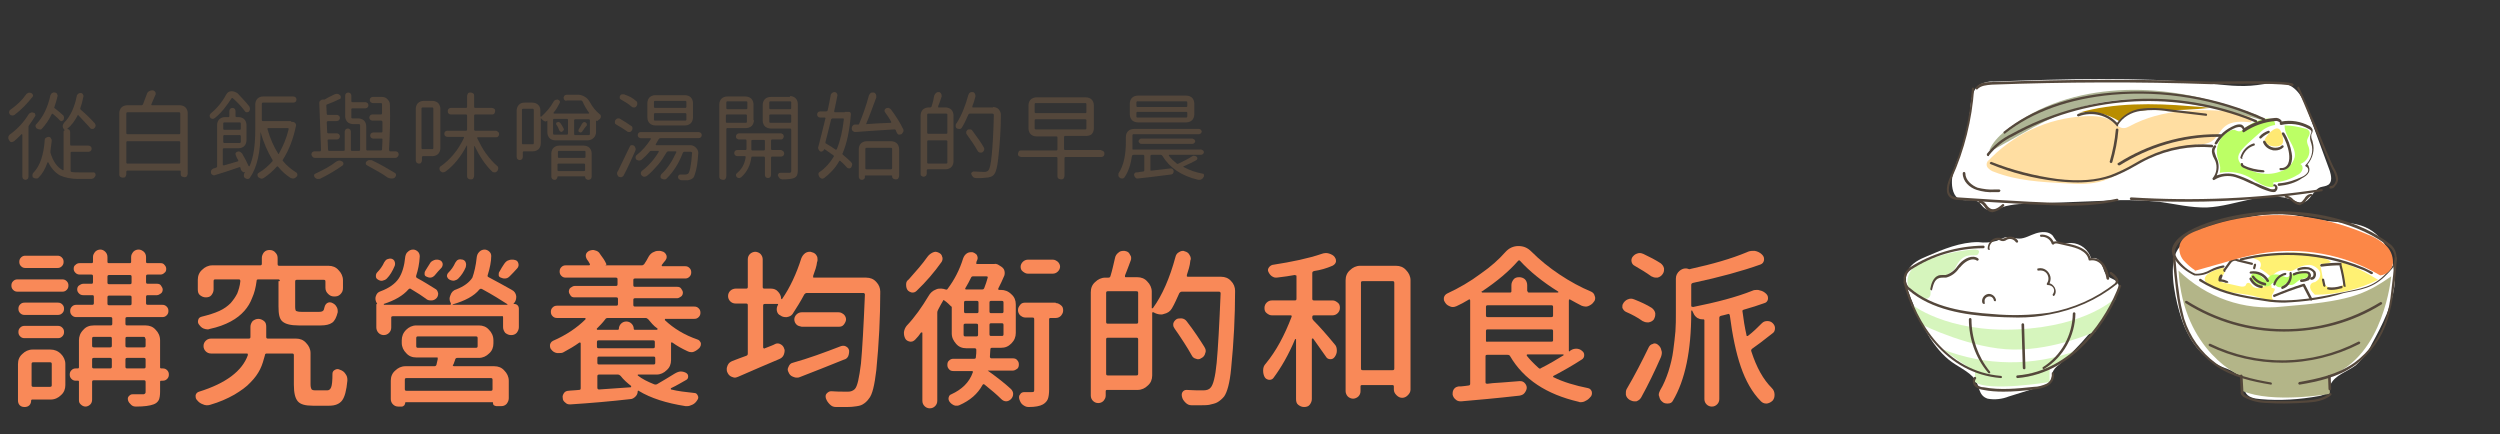<?xml version="1.0" encoding="UTF-8"?>
<svg id="_圖層_1" data-name="圖層 1" xmlns="http://www.w3.org/2000/svg" width="570" height="99" viewBox="0 0 570 99">
  <rect x="0" y="0" width="570" height="99" fill="#333333" stroke="none"/>
  <rect x="1" width="570" height="99" fill="none"/>
  <rect x="434" y="18" width="112.7" height="74" fill="none"/>
  <g id="Group_6111" data-name="Group 6111">
    <path id="Path_27076" data-name="Path 27076" d="M480.5,62.9c-.8-.7-.9-1.8-1.3-2.7s-1.5-1.8-2.4-1.2c-.6-2.1-2.4-3.5-4.5-3.6-1.2,0-2.5.4-3.4-.4-.3-.4-.6-.8-.9-1.3-.9-1-2.5-.9-3.8-.5s-2.5,1.2-3.8,1.2c-1.1,0-2.2-.5-3.2-.3-.6.2-1.3.5-1.9.8-1.4.4-2.8.5-4.3.3-4,0-7.9,1.6-11.6,3.2-1.7.7-3.6,1.6-4.4,3.3-1,2-.1,4.4.7,6.4,2.1,5.1,4.4,10.4,8.6,13.9,1.8,1.5,4.6,2.6,6,4.5,1.1,1.5.7,3.7,2.9,4.4,1.6.3,3.3.1,4.8-.5l7.7-2.4c.8-.1,1.4-.6,1.9-1.2.2-.5.3-1.1.3-1.7.3-.8.8-1.4,1.5-1.9,5-4.4,9.3-9.5,12.8-15.3.7-1.1,1.3-2.6.5-3.6-.6-.7-1.6-.8-2.2-1.4" fill="#fff"/>
    <path id="Path_27077" data-name="Path 27077" d="M449.8,56.9c-3.3.3-6.5,1-9.6,2.1-1.2.4-2.4,1-3.5,1.7-1.1.8-1.7,2-1.8,3.3-.1,1.3.8,2.6,2.1,2.9l.6.9c.8.3,1.9.6,2.4-.2.3-.5.1-1.2.2-1.8.3-1.2,1.1-2.1,2.3-2.5,1.1-.4,2.1-1,3-1.8.5-.6.7-1.3,1.2-1.9.7-.9,1.7-1.4,2.8-1.4h1c.4,0,.6-.3.7-.7.2-.5-.7-.7-1.4-.6" fill="#d6f5bd"/>
    <path id="Path_27078" data-name="Path 27078" d="M460,75.1c-16.3.8-24.3-5.8-24.3-5.8l2.7,4.8s11.1,5.5,20.7,5.6,18.6-4.1,18.6-4.1l4.8-7.7c-.2-.1-6.2,6.4-22.5,7.2" fill="#d6f5bd"/>
    <path id="Path_27079" data-name="Path 27079" d="M442.8,79.6l7.5,5.2v2.3c3,2.3,17,0,17,0v-3.1l6.3-4.1c-10,3.7-21,3.6-30.8-.3" fill="#d6f5bd"/>
    <path id="Path_27080" data-name="Path 27080" d="M460.1,72.4c-2,0-4-.1-5.9-.2-6.1-.4-13.8-1.5-19.1-6.1-1.3-1.2-1.5-3.2-.3-4.5.2-.2.4-.4.6-.6,5-3.2,10.9-4.9,16.8-5,.1,0,.3.1.3.3,0,.1-.1.3-.3.3-5.9,0-11.6,1.7-16.5,4.9-1.2.8-1.6,2.5-.7,3.7.1.2.3.4.5.5,5.2,4.5,12.8,5.5,18.8,5.9,4.3.4,8.6.3,12.9-.3,5.5-1,10.6-3.2,15-6.7.1-.1.2-.3.2-.4,0-.3-.2-.8-1.3-1.7-.1-.1-.1-.3-.1-.4.1-.1.2-.1.4-.1,1.1.8,1.6,1.5,1.6,2.1,0,.3-.2.7-.5.8-4.4,3.5-9.7,5.8-15.2,6.8-2.4.5-4.8.7-7.2.7" fill="#54473b"/>
    <path id="Path_27081" data-name="Path 27081" d="M456.8,89.3c-1.6,0-3.1-.1-4.6-.4-.7-.1-1.3-.3-1.9-.8-.3-.3-.5-.7-.5-1.2,0-.3.1-.6.3-.9.1-.1.3-.1.4,0s.1.3,0,.4h0c-.1.1-.2.3-.2.5,0,.3.1.6.4.8.5.4,1,.6,1.6.6,3.8.7,7.6.3,11.4-.1,1,0,2-.3,2.9-.7.8-.4,1.3-1.3,1.2-2.3,0-.1,0-.3.2-.3.1,0,.3,0,.3.2h0c.2,1.2-.4,2.3-1.5,2.9-1,.5-2,.7-3.1.8-2.3.3-4.6.5-6.9.5" fill="#54473b"/>
    <path id="Path_27082" data-name="Path 27082" d="M453.5,85.1c-.1,0-.2,0-.2-.1-2.9-3.4-4.4-7.8-4.4-12.2,0-.1.1-.3.3-.3h0c.1,0,.3.1.3.3,0,4.3,1.5,8.6,4.2,11.9.1.1.1.3,0,.4q-.1,0-.2,0" fill="#54473b"/>
    <path id="Path_27083" data-name="Path 27083" d="M461.5,84.2c-.1,0-.3-.1-.3-.3l-.3-9.9c0-.1.1-.3.3-.3h0c.1,0,.3.1.3.3l.3,9.9c0,.2-.1.3-.3.3h0Z" fill="#54473b"/>
    <path id="Path_27084" data-name="Path 27084" d="M466,84.2c-.1,0-.3-.1-.3-.3,0-.1,0-.2.1-.2,4.2-2.7,6.7-7.2,6.8-12.2,0-.1.1-.3.3-.3.1,0,.3.1.3.3h0c-.1,5.1-2.7,9.9-7.1,12.6,0,.1-.1.1-.1.1" fill="#54473b"/>
    <path id="Path_27085" data-name="Path 27085" d="M440.4,66.2s-.1,0,0,0c-.2,0-.3-.2-.3-.3.2-1.2.7-2.7,1.9-3.1.3-.1.7-.1,1-.1h.6c1.1-.3,2.1-1.1,2.7-2,.2-.2.3-.4.5-.6,1.1-1.2,2.9-2.1,4.2-1.2.1.1.2.2.1.4-.1.1-.2.2-.4.1h0c-1-.7-2.5.1-3.5,1.2-.2.2-.3.4-.5.5-.7,1.1-1.8,1.9-3,2.2h-.7c-.3,0-.6,0-.9.1-1,.3-1.3,1.5-1.6,2.7.1,0,0,.1-.1.1" fill="#54473b"/>
    <path id="Path_27086" data-name="Path 27086" d="M453.5,57c-.1,0-.2-.1-.3-.2-.1-1.3.9-2.5,2.2-2.6h.5c.1,0,.2.1.3.1.3.2.7.1,1-.1.1,0,.2-.1.3-.1,1-.4,2.1,0,2.6.8.1.1,0,.3-.1.4-.1.1-.3,0-.4-.1h0c-.4-.6-1.2-.9-1.9-.6-.1,0-.2.1-.2.1-.4.3-1,.4-1.5.1-.1,0-.2-.1-.3-.1-1-.1-1.9.6-2.1,1.6v.4c.2.1.1.2-.1.3h0" fill="#54473b"/>
    <path id="Path_27087" data-name="Path 27087" d="M480.6,63.8c-.1,0-.2-.1-.3-.2-.2-1.1-.5-2.2-1.1-3.1-.6-.9-1.7-1.3-2.7-1.1-.1,0-.3,0-.3-.2h0c-.4-2-2.8-2.7-4.6-3.1l-2.2-.5c-.4-.1-.9-.2-1.1.1-.1.1-.3.1-.4,0l-.1-.1c-.3-1-1.3-1.7-2.4-1.6-.1,0-.3-.1-.3-.2s.1-.3.2-.3h0c1.2-.1,2.4.5,2.9,1.6.4-.1.9-.1,1.3,0l2.2.5c1.9.4,4.4,1.2,5,3.3,1.2-.2,2.3.4,3,1.3.7,1,1.1,2.1,1.2,3.3,0,.1-.1.3-.3.3h0" fill="#54473b"/>
    <path id="Path_27088" data-name="Path 27088" d="M468.3,67.5c-.1,0-.3-.1-.3-.3q0-.1.1-.2c.4-.6.3-1.4-.4-1.8-.2-.1-.4-.2-.7-.2-.1,0-.2,0-.3-.1-.1-.1,0-.2,0-.3.6-.8.4-2-.4-2.6-.4-.3-1-.4-1.5-.3-.1,0-.3,0-.3-.2s0-.3.2-.3h0c1.3-.3,2.5.6,2.8,1.9.1.5,0,1-.2,1.5.5.1.9.5,1.2,1,.3.6.3,1.4-.2,1.9.1-.1,0,0,0,0" fill="#54473b"/>
    <path id="Path_27089" data-name="Path 27089" d="M452.3,69.3c-.1,0-.2-.1-.3-.2-.3-.8.2-1.7,1-2s1.7.2,2,1c0,.1.1.2.1.3s-.1.3-.2.3-.3-.1-.3-.2h0c-.1-.6-.6-1-1.2-.9s-1,.6-.9,1.2v.2c.1.1.1.3-.2.3q.1,0,0,0,.1,0,0,0" fill="#54473b"/>
    <path id="Path_27090" data-name="Path 27090" d="M456.2,86.2h0c-12.6-1-19.8-12.4-22.2-21.8,0-.1,0-.3.2-.3.1,0,.3,0,.3.2h0c2.3,9.3,9.4,20.4,21.7,21.4.1,0,.3.1.2.3.1.1,0,.2-.2.2" fill="#54473b"/>
    <path id="Path_27091" data-name="Path 27091" d="M460,86.2c-.1,0-.3-.1-.3-.3,0-.1.1-.3.2-.3,12.8-1,20.6-13.4,23.2-20.5.1-.1.2-.2.4-.1.1.1.2.2.1.3-2.6,7.3-10.6,19.8-23.6,20.9h0" fill="#54473b"/>
    <path id="Path_27092" data-name="Path 27092" d="M526.5,26.2c-.9-2.7-2.1-5.6-4.6-6.8-2.2-1-4.8-.3-7.3,0-3.7.5-7.5,0-11.2-.4-16.2-1.5-32.6-1-48.9-.4-1.1-.1-2.2.2-3.1.7-1.8,1.1-2,3.6-2.2,5.7-.3,3.6-1.2,7.2-2.5,10.6-.7,1.6-1.3,3.2-1.6,4.9-.2,1.5,0,3.8,1.3,4.7,1.4,1,3.5-.2,4.9,1,.4.4.7.9,1.1,1.2,1.3,1.1,3.2.1,4.9-.4,1.3-.3,2.6-.5,3.9-.5l18-.7c4.4-.3,8.7-.2,13.1.2,3.6.5,7.2,1.4,10.9,1.3,6.7-.3,13.6-4.2,19.8-1.6.6.3,1.2.5,1.8.5,1.9-.1,2.5-2.8,4.2-3.5.6-.2,1.3-.2,1.9-.6.9-.7.6-2.1.3-3.1l-4.7-12.8" fill="#fff"/>
    <path id="Path_27093" data-name="Path 27093" d="M453.1,36.9l.6-.4c-.3,0-.5.2-.6.4" fill="#ffdea2"/>
    <path id="Path_27094" data-name="Path 27094" d="M512.5,26.1c-.7-.3-1.4-.5-2.1-.5-8.5-.9-17.4-.9-24.9,3.2-.4.2-.8.4-1.2.4-.9.1-1.7-.7-2.4-1.3-1.8-1.4-4.2-1.5-6.5-1.4-8.6.4-16.6,4.2-22.4,10.5l.1-.1c.1-.2.3-.3.6-.4l-.6.4c-.2.4-.2.8,0,1.2.4.5.9.9,1.6,1.1,5.1,2,10.6,2.3,16.1,2.6,3,.2,6,.3,8.8-.6,1.9-.7,3.7-1.6,5.3-2.7,4.9-2.8,10.4-5.1,16-5.5,1.2,0,2.4-.2,3.4-.8,1.2-.8,1.8-2.4,2.9-3.3,1.6-1.4,4-1.2,6.1-1,.2-.7-.2-1.4-.8-1.8" fill="#ffdea2"/>
    <path id="Path_27095" data-name="Path 27095" d="M526.5,29.9c-.2-.3-.6-.6-1-.6-1.5-.4-3-.7-4.6-.7-.1,2.6,2.7,4.7,2.3,7.2-.4,1.5-1.5,2.7-3,3.2-2.9,1.2-6.3.7-8.8-1.2-.5-.3-.8-.8-1-1.3-.4-1.1.6-2.3,1.4-3.1,1.1-1.1,2.3-2.1,3.5-3.2.9-.9,2.1-1.5,3.4-1.7.1-.5-.2-1.1-.7-1.3-.5-.2-1.1-.2-1.6-.1-1.6.3-3.2,1-4.5,2.1-.5.4-1,.9-1.7.7-.3-.1-.5-.2-.7-.3-.3,0-.7,0-1,.2-2.3,1.1-3.5,3.6-2.9,6.1.2.7.5,1.4.6,2.2,0,.4,0,.9-.1,1.3,2.5-.5,5.2,0,7.4,1.4,1.5.9,3.1,2.1,4.9,1.8,0-.3-.1-.7-.1-1,2-.1,3.9-.7,5.5-1.7.5-.2.9-.6,1.1-1.1.2-.5.1-1.1-.4-1.4,1.5-.6,2.4-2.2,1.9-3.8-.2-.5-.4-1-.4-1.5.1-.8.9-1.5.5-2.2" fill="#bcff65"/>
    <path id="Path_27096" data-name="Path 27096" d="M514.3,26.1c-8.5-3.1-17.3-5.4-26.3-5.6s-18.2,1.5-26,6.1c-2.9,1.7-7.1,4.4-8.4,7.6.5,0,1-.1,1.5-.4l5.9-3.3c3.4-2,7-3.8,10.7-5.2,7-2.4,14.5-3.2,21.9-2.4,7.4.8,14.6,2.3,21.8,4.4,0-.7-.6-1.1-1.1-1.2" fill="#aeb595"/>
    <path id="Path_27097" data-name="Path 27097" d="M474,25.7c3.2-.5,6.5.2,9.3,2,1-1.3,2.4-2.2,4-2.4,1.6-.2,3.2-.3,4.8-.2,4,.1,7.9-.1,11.9-.5-1.6-.2-3.2-.3-4.7-.4-8.2-.7-17.5-.8-25.3,1.5" fill="#b98d00"/>
    <path id="Path_27098" data-name="Path 27098" d="M517.4,33l-.3-.2c-.1.1-.1.2,0,.3.1,0,.2-.1.3-.1" fill="#ffe973"/>
    <path id="Path_27099" data-name="Path 27099" d="M519.9,29.7c-.1-.2-.3-.3-.5-.4-.4-.1-.8.1-1.1.3-.6.4-1.1.9-1.5,1.5-.3.3-.5.8-.5,1.2.1.4.3.6.7.7-.1-.1-.1-.2,0-.3l.3.2c-.1,0-.2.1-.3,0,0,.1.1.1.1.1.8.4,1.7.5,2.5.3.2-.1.5-.2.7-.4.3-.4.3-.9.2-1.4,0-.5-.2-1.2-.6-1.8" fill="#ffe973"/>
    <path id="Path_27100" data-name="Path 27100" d="M457.1,30.5c-.1,0-.3-.1-.3-.3,0-.1,0-.2.1-.2,6.2-5,14.8-8.1,24.8-8.9,11.9-1,23.8,1,34.7,5.9.1.1.2.2.1.4-.1.1-.2.2-.4.1-10.8-4.9-22.6-6.9-34.4-5.9-9.9.9-18.3,3.9-24.5,8.8q0,.1-.1.1" fill="#54473b"/>
    <path id="Path_27101" data-name="Path 27101" d="M473.8,41.6c-1.6,0-3.3-.1-4.9-.3-5.2-.6-10.3-1.9-15.1-3.9-.1-.1-.2-.2-.1-.3s.2-.2.3-.2c4.8,1.9,9.9,3.2,15,3.9,5.1.6,9,.3,12.3-.9,1.8-.7,3.5-1.5,5.2-2.5,1-.6,2.1-1.2,3.2-1.7,4.6-2.2,9.6-3.1,14.6-2.7.1,0,.3.1.3.3,0,.1-.1.3-.3.3h0c-4.9-.4-9.9.5-14.4,2.6-1.1.5-2.1,1.1-3.2,1.7-1.7,1-3.4,1.8-5.2,2.5-2.5.8-5.1,1.2-7.7,1.2" fill="#54473b"/>
    <path id="Path_27102" data-name="Path 27102" d="M453.3,35.6c-.1,0-.3-.1-.3-.3v-.2c1.5-1.9,3.4-3.5,5.7-4.6,16.4-9,35.9-10.5,53.5-4,.8.3,1.6.6,2.3.9.1.1.2.2.1.4-.1.1-.2.2-.4.1-.7-.3-1.4-.6-2.2-.9-17.4-6.4-36.8-5-53,4-2.1,1-4,2.5-5.5,4.4,0,.2-.1.2-.2.2" fill="#54473b"/>
    <path id="Path_27103" data-name="Path 27103" d="M483.1,37.7c-.1,0-.3-.1-.3-.3,0-.1,0-.2.1-.2,6.8-4.3,14.6-6.6,22.6-6.6h.7c.1,0,.3.1.3.3,0,.1-.1.3-.3.3h-.6c-7.9,0-15.6,2.3-22.3,6.5-.1,0-.2,0-.2,0" fill="#54473b"/>
    <path id="Path_27104" data-name="Path 27104" d="M482.8,28.8c-.1,0-.2,0-.2-.1-2.1-2.5-5.6-3.3-8.6-2.2-.1.1-.3,0-.4-.1s0-.3.1-.4c3.1-1.2,6.7-.4,9,2,1.3-1.7,3.2-2.9,5.3-3.2,2.2-.3,4.4-.2,6.5.1l8.5,1c.1,0,.3.2.2.3h0c0,.1-.1.3-.3.2h0l-8.5-1c-2.1-.4-4.3-.4-6.4-.1s-4,1.4-5.1,3.2c.1.2,0,.3-.1.3h0" fill="#54473b"/>
    <path id="Path_27105" data-name="Path 27105" d="M481.3,37.2h0c-.2-.1-.3-.2-.3-.3h0c.7-2.4,1.2-4.9,1.4-7.3,0-.1.1-.3.3-.3.1,0,.3.1.3.3h0c-.2,2.5-.7,5-1.4,7.4-.1.1-.2.2-.3.2" fill="#54473b"/>
    <path id="Path_27106" data-name="Path 27106" d="M471.9,46.9c-3,0-6-.2-8.9-.3-5.4-.3-11-.6-16.5-1-.5,0-1.1-.1-1.6-.4-1.7-1-.9-3.4-.3-4.8,2.9-6.4,4.6-13.2,5-20.2,0-.1.1-.3.3-.2.1,0,.3.1.2.3-.5,7-2.2,13.9-5.1,20.3-.4,1-1.3,3.3.1,4.1.4.2.9.3,1.3.3,5.5.4,11.1.7,16.5,1,6.5.3,13.3.7,19.8-.7.1,0,.3.1.3.2s-.1.3-.2.3c-3.5.8-7.2,1.1-10.9,1.1" fill="#54473b"/>
    <path id="Path_27107" data-name="Path 27107" d="M498.6,46c-4.3,0-8.5-.1-12.7-.4-.1,0-.3-.1-.3-.3h0c0-.1.1-.3.3-.3h0c14.5.9,29,.3,43.4-1.9.1,0,.3.1.3.2s-.1.3-.2.3c-10.2,1.6-20.5,2.4-30.8,2.4" fill="#54473b"/>
    <path id="Path_27108" data-name="Path 27108" d="M450.7,20.4c-.1,0-.3-.1-.3-.3q0-.1.1-.2c.9-1.1,2.4-1.2,3.8-1.2,16.6-.6,33.4-.7,49.9-.1,1.7,0,17.2-.4,18.6.5.1.1.2.2.1.4-.1.1-.2.2-.4.1h0c-1-.6-11.5-.6-18.4-.4-16.6-.6-33.4-.5-49.9.1-1.3.1-2.6.2-3.4,1.1t-.1,0" fill="#54473b"/>
    <path id="Path_27109" data-name="Path 27109" d="M531.4,43h0c-.2,0-.3-.1-.3-.3,0-.1.1-.3.3-.3h0c.3,0,.5-.1.7-.3.3-.3.5-.8.5-1.2-.1-.8-.4-1.7-.9-2.4-.4-.8-2.1-4.8-4-9.2-1.7-4.1-3.5-8.4-3.9-9.1-.1-.1,0-.3.1-.4s.3,0,.3.1c.4.8,2.1,4.8,4,9.2,1.7,4.1,3.5,8.4,3.9,9.1.5.8.9,1.7,1,2.6,0,.6-.3,1.2-.7,1.6-.2.4-.6.6-1,.6" fill="#54473b"/>
    <path id="Path_27110" data-name="Path 27110" d="M455.7,43.8h-1c-1.4.1-2.7-.1-4-.5-1.6-.5-3.2-1.9-3.2-3.8,0-.1.1-.3.3-.3h0c.1,0,.3.1.3.3h0c0,1.6,1.5,2.8,2.8,3.3,1.3.3,2.6.5,3.9.4h1c.1,0,.3.1.3.3-.1.2-.2.3-.4.3h0" fill="#54473b"/>
    <path id="Path_27111" data-name="Path 27111" d="M454.3,48.4c-.3,0-.5-.1-.8-.2-.4-.3-.8-.6-1-1-.4-.5-.7-.9-1.1-.9h0c-.1,0-.3-.1-.3-.3,0-.1.1-.3.3-.3.7,0,1.2.5,1.6,1.1.2.3.5.6.9.8.7.3,1.5,0,2.6-1,.1-.1.3-.1.4,0s.1.3,0,.4c-.8.8-1.7,1.2-2.6,1.4" fill="#54473b"/>
    <path id="Path_27112" data-name="Path 27112" d="M524.3,46.8c-.6-.1-1.2-.4-1.7-.9-.5-.4-.9-.8-1.4-.8-.1,0-.3-.1-.3-.2s.1-.3.2-.3h0c.7,0,1.4.4,1.8.9.5.4,1,.8,1.5.7.4-.1.7-.5,1-.9.3-.6.8-1,1.5-1.1.1,0,.3.1.3.2s-.1.3-.2.3h0c-.4,0-.7.5-1.1.9-.3.5-.8.9-1.4,1.1,0,.1-.1.1-.2.1" fill="#54473b"/>
    <path id="Path_27113" data-name="Path 27113" d="M519.6,42.4c-.1,0-.3-.1-.3-.3,0-.1.1-.3.2-.3,1.9-.1,3.7-.7,5.4-1.5.5-.2,1-.6,1.3-1.1.1-.3.1-.6,0-.8s-.2-.3-.4-.4c-.1,0-.2-.2-.2-.3,0,0,0-.1.1-.1,1.3-1.3,1.8-3.1,1.3-4.8,0-.1-.1-.2-.1-.3-.2-.6-.3-1.2-.1-1.8,0-.1.1-.2.1-.3.1-.1.1-.3.1-.4,0-.2-.2-.4-.6-.6-1.9-1.1-4.2-1.4-6.3-.9-.1,0-.3-.1-.3-.2v-.4c-.3-.2-.7-.4-1-.3-2.6.2-5,1.1-7.1,2.5-.1.1-.3.1-.4-.1-.1-.1-.1-.2,0-.3.1-.1.1-.2,0-.3-.1-.2-.2-.3-.4-.4-.4-.1-.8,0-1.1.1-1.8.7-3.3,2-4.3,3.7-.1.1-.2.2-.4.1s-.2-.2-.1-.4c1-1.8,2.6-3.1,4.5-3.9.5-.2,1-.3,1.5-.2.3.1.6.4.7.7v.1c2.1-1.3,4.4-2.1,6.9-2.3.6-.1,1.1.1,1.5.5.1.1.1.2.1.3,2.2-.4,4.4,0,6.3,1,.2.1.8.5.8,1.1,0,.2-.1.5-.2.6,0,.1-.1.1-.1.2-.1.5,0,1,.2,1.4,0,.1.1.2.1.4.5,1.8,0,3.7-1.2,5.1.1.1.3.3.3.5.2.4.2.9,0,1.3-.3.6-.9,1-1.5,1.3-1.5,1.1-3.4,1.6-5.3,1.8h0" fill="#54473b"/>
    <path id="Path_27114" data-name="Path 27114" d="M511.1,36.2h0c-.2,0-.3-.2-.3-.3.4-1.5,1.5-2.7,3-3.2.1,0,.3,0,.3.2,0,.1,0,.3-.2.3-1.3.4-2.3,1.4-2.7,2.8.2.1.1.2-.1.2" fill="#54473b"/>
    <path id="Path_27115" data-name="Path 27115" d="M515.4,31.6c-.1,0-.3-.1-.3-.3q0-.1.1-.2c.5-.6,1.2-1,2-1.3.1,0,.3.1.3.2s0,.2-.1.3c-.7.3-1.3.7-1.8,1.2q-.1.1-.2.1" fill="#54473b"/>
    <path id="Path_27116" data-name="Path 27116" d="M520.3,38.8h-.4c-.1,0-.2-.2-.2-.3s.2-.2.3-.2c.7.1,1.4-.3,1.7-1s.3-1.5.2-2.3c-.2-1.5-.8-3-1.6-4.4-.1-.1,0-.3.1-.4s.3,0,.4.1c.9,1.4,1.4,2.9,1.7,4.6.2.9.1,1.8-.2,2.6-.4.8-1.2,1.3-2,1.3" fill="#54473b"/>
    <path id="Path_27117" data-name="Path 27117" d="M518.8,34.3c-.3,0-.6,0-.8-.1-.9-.2-1.7-.9-2-1.7-.1-.1,0-.3.1-.4.1-.1.3,0,.4.1h0c.6,1.3,2,1.8,3.3,1.3.2-.1.3-.2.4-.3.1-.1.3-.1.4,0,.1.1.1.3,0,.4h0c-.5.5-1.2.7-1.8.7" fill="#54473b"/>
    <path id="Path_27118" data-name="Path 27118" d="M518.3,43.8c-.3,0-.7-.1-1-.2-1-.3-2-.7-2.9-1.2-.4-.2-.7-.4-1.1-.5-1.2-.6-2.4-1.1-3.6-1.5-1.6-.5-3.4-.3-4.8.6-.1.1-.3.1-.4-.1-.1-.1-.1-.2,0-.3.9-1.1,1.1-2.6.6-3.9-.1-.2-.2-.4-.3-.6-.2-.3-.3-.6-.4-1-.2-.6-.1-1.4.4-1.9.1-.1.3-.1.4,0s.1.3,0,.4c-.3.4-.4.9-.2,1.3.1.3.2.6.3.9.1.2.2.4.3.7.4,1.2.3,2.4-.2,3.5,1.4-.5,2.9-.6,4.3-.2,1.3.4,2.5.9,3.7,1.5.4.2.7.4,1.1.5.9.4,1.9.8,2.9,1.2.4.2.8.2,1.2.1.1-.1.2-.3.1-.5,0-.1-.1-.1-.1-.1-.1,0-.3-.1-.3-.2s.1-.3.2-.3h0c.3,0,.6.2.7.5.2.4,0,.9-.3,1.1-.1.2-.3.2-.6.2" fill="#54473b"/>
    <path id="Path_27119" data-name="Path 27119" d="M516,39.3h0c-1.6,0-3.2-.4-4.6-1.1-.2-.1-.4-.3-.5-.5v-.4c.1-.1.2-.2.4-.1.1.1.2.2.1.3q.1.1.2.2c1.4.7,2.9,1,4.4,1.1.1,0,.3.1.3.3,0,.1-.1.2-.3.2" fill="#54473b"/>
    <path id="Path_27120" data-name="Path 27120" d="M539.3,51.8c-2.7-1.2-5.7-1-8.6-1.4-3.4-.4-6.7-1.4-10.1-1.6-5-.3-10,1.2-14.8,2.7-3.4,1.1-8.6,2.8-9.9,6.7-1.3,4,.2,10.6,1.5,14.5,1.5,4.6,4.6,9,9.1,10.9,2,.8,4.6,1.5,5.1,3.7,0,.7.1,1.3.3,2,.5,1.3,2.1,1.6,3.5,1.7,4.4.4,8.9.1,13.3-.7.6-.1,1.2-.3,1.7-.7.4-.6.7-1.2.9-1.8,1-2.3,3.8-3,5.8-4.5,1.5-1.4,2.8-3,3.7-4.9,2.4-4.4,4.8-9,5.2-14,.1-5.1-2.1-10.6-6.7-12.6" fill="#fff"/>
    <path id="Path_27121" data-name="Path 27121" d="M518.6,65.8l-.7-.2v-.6c-.7,0-1.4.2-2.1.5-.7.3-1.4.3-2.1-.1-.2-.2-.4-.5-.6-.7-.2-.2-.6-.3-.8-.1-.2.1-.2.4-.3.5-.3.3-.8.3-1.2.2-1.3-.3-2.7-.6-4-.9-.4-.1-.8-.3-.8-.6,0-.2.1-.4.3-.5.3-.3.6-.6.8-1,.2-.4.2-.8,0-1.2-.2-.2-7.5,1.6-2.9,4.3.5.3,1.1.5,1.7.7,3.4,1,7.2.7,10.4,2.2.8.4,1.6.8,2.4.4-.6-.3-.9-1-.6-1.6.1-.1.1-.2.2-.3.1-.4.5-.7.3-1" fill="#fff173"/>
    <path id="Path_27122" data-name="Path 27122" d="M534.3,63.7c.1.3.1.7,0,1.1-.3.4-.7.6-1.1.7-1.1.3-2.4.3-3.1-.6-.3-.4-.4-.9-.5-1.4l-.6-3.4c.8.2,1.7.1,2.5-.4-3.5-2.4-8-2.3-12.2-1.9-2,.2-4.6.1-6.4.8.6.3,1.6.4,2.2.9.5.4.5,1.2.1,1.7h0c1,.6,1.9,1.3,2.7,2,.7-1.1,1.9-1.7,3.2-1.6.4.1.8.2,1.2.2.4-.1.7-.2,1-.4.9-.6,1.9-.9,2.9-1s2,.5,2.6,1.3c.5.9.1,2-.8,2.5,0,0-.1,0-.1.1-.2,0-.5.1-.7.2-.5.3-.6.9-.4,1.4.2.5.6.9,1,1.3,5,0,9.9-1.2,14.4-3.4-2.7-1.7-5.5-3.1-8.5-4.1,0,1.4.3,2.7.6,4" fill="#fff173"/>
    <path id="Path_27123" data-name="Path 27123" d="M524.3,61.9c-.8.1-1.6.5-2.3,1-.2.2-.4.3-.6.3-.3,0-.5-.1-.8-.2-.7-.4-1.5-.5-2.2-.4-.8.1-1.4.7-1.6,1.5-.6-.5-1.1-.9-1.6-1.5-.6-.4-1.6-.5-1.9.1-.4.7.3,1.5,1,1.9,1,.5,2.7,1.2,3.6.2.1-.1.2-.2.3-.3.4-.1.5.4.8.7.3.3.9.4,1.3.2.4-.2.7-.6,1-.9.2.5,1,.6,1.5.4s.9-.7,1.4-1c.9-.5,2.1-.4,2.6-1.3-.8-.6-1.6-.9-2.5-.7" fill="#bcff65"/>
    <path id="Path_27124" data-name="Path 27124" d="M496.7,61.7c1.1,18.6,14.3,24.1,14.3,24.1l.2,3.3c6.9,3,20,.7,20,.7v-4.1c12.4-4.5,14-22.7,14-22.7-6.3,4.4-9.9,5.7-24.8,6.9-8.8,1-17.4-2.1-23.7-8.2" fill="#b3b588"/>
    <path id="Path_27125" data-name="Path 27125" d="M520.8,69c-1.3,0-2.7-.1-4-.3-4-.6-8.2-1.2-12.1-2.9-1.1-.5-2.2-1.1-3.2-1.7-.1-.1-.2-.3-.1-.4s.3-.2.4-.1c1,.7,2,1.2,3.1,1.7,3.8,1.7,7.9,2.3,11.9,2.9,5.9.9,12.7-.6,17.6-1.6l1-.2c4.2-.9,6.5-1.3,9.9-5.5,1.1-1.4.9-3.4-.5-4.6h0c-6.7-5.3-17.5-8.1-28.8-7.3-7.7.5-19.2,3.7-20.1,8.1-.1.7.2,1.4.6,2,1,1.4,2.4,2.6,4,3.3,1.2.1,2.5-.3,3.5-.9.9-.5,1.9-.8,2.9-1,.1,0,.3.1.3.2s-.1.3-.2.3c-1,.2-1.9.5-2.8.9-1.2.7-2.5,1-3.9.9-1.7-.8-3.3-2-4.4-3.6-.5-.7-.8-1.5-.7-2.4,1-5.1,13.9-8.1,20.6-8.5,11.5-.8,22.4,2,29.2,7.4,1.6,1.3,1.9,3.7.6,5.3h0c-3.5,4.3-6,4.8-10.2,5.6-.3.1-.7.1-1,.2-4.3,1.4-9,2-13.6,2.2" fill="#54473b"/>
    <path id="Path_27126" data-name="Path 27126" d="M540.7,62.5h-.1c-.8-.5-1.6-.9-2.5-1.2-8.6-3.4-18.1-4.1-27.1-1.9-.1,0-.3,0-.3-.2,0-.1,0-.3.2-.3h0c9.1-2.2,18.7-1.6,27.4,1.9.9.3,1.7.8,2.6,1.2.1.1.2.2.1.4-.1,0-.2.1-.3.1" fill="#54473b"/>
    <path id="Path_27127" data-name="Path 27127" d="M526.9,68.5c-.1,0-.2-.1-.2-.1l-1.6-3.1c-2.2.7-4.4,1.5-6.5,2.4-.1.1-.3,0-.3-.2-.1-.1,0-.3.1-.3,2.2-.9,4.5-1.8,6.8-2.5.1,0,.3,0,.3.1l1.7,3.3c.1.1,0,.3-.1.4q-.1,0-.2,0" fill="#54473b"/>
    <path id="Path_27128" data-name="Path 27128" d="M517.8,87.7h0c-4.2-.7-9-1.7-12.9-4.5-3.5-2.6-6.2-6.2-7.4-10.4-.6-2-1-4.1-1.3-6.2-.3-2.6-.6-5.1-.8-7.7,0-.1.1-.3.3-.3.1,0,.3.1.3.3.2,2.6.4,5.1.8,7.7.2,2.1.7,4.1,1.2,6.1,1.3,4.1,3.8,7.6,7.2,10.1,3.8,2.7,8.5,3.7,12.6,4.4.1,0,.2.2.2.3s-.1.2-.2.2" fill="#54473b"/>
    <path id="Path_27129" data-name="Path 27129" d="M524.3,87.7c-.1,0-.3-.1-.3-.3,0-.1.1-.2.2-.3,4.1-.7,8.8-1.7,12.6-4.4,3.4-2.5,6-6.1,7.2-10.1.6-2,1-4,1.2-6.1.3-2.5.6-5.1.8-7.7,0-.1.2-.3.3-.2.1,0,.2.1.2.3-.2,2.6-.4,5.2-.8,7.7-.2,2.1-.7,4.1-1.3,6.2-1.3,4.2-3.9,7.8-7.4,10.4-3.8,2.8-8.5,3.8-12.7,4.5h0" fill="#54473b"/>
    <path id="Path_27130" data-name="Path 27130" d="M520.9,92c-1.2,0-2.4,0-3.6-.1-2,0-3.9-.4-5.6-1.3-.3-.1-.5-.4-.7-.6-.1-.2-.2-.5-.1-.7l-.2-3.6c0-.1.1-.3.3-.3.1,0,.3.1.3.3l.2,3.6c0,.2,0,.4.1.5.1.2.3.3.5.4,1.7.8,3.5,1.3,5.4,1.2,2.8.1,5.5.1,8.3-.1,1.8-.1,3.9-.4,5.3-1.6.1-.1.3-.1.4,0,.1.1.1.3,0,.4-1.6,1.3-3.7,1.6-5.6,1.7-1.8.1-3.4.2-5,.2" fill="#54473b"/>
    <path id="Path_27131" data-name="Path 27131" d="M531.2,89c-.1,0-.3-.1-.3-.3l-.1-2.9c0-.1.1-.3.3-.3.1,0,.3.1.3.2l.1,2.9c0,.3-.1.4-.3.4h0" fill="#54473b"/>
    <path id="Path_27132" data-name="Path 27132" d="M518.6,65.1s-.1,0,0,0c-.2,0-.3-.2-.3-.3h0c.3-1.3,1.4-2.3,2.7-2.6.1,0,.3.1.3.2s-.1.3-.2.3h0c-1.1.2-2,1.1-2.3,2.2,0,.1-.1.2-.2.2" fill="#54473b"/>
    <path id="Path_27133" data-name="Path 27133" d="M520.4,65.9c-.1,0-.3-.1-.3-.3,0-.1.1-.2.2-.3,1.2-.5,1.9-1.7,1.7-3,0-.1.1-.3.2-.3s.3.1.3.2h0c.3,1.6-.6,3.2-2.1,3.7h0" fill="#54473b"/>
    <path id="Path_27134" data-name="Path 27134" d="M515.7,65.7h0c-1.2-.1-2.3-.9-2.8-2-.1-.1,0-.3.1-.4s.3,0,.4.1h0c.4.9,1.3,1.6,2.3,1.7.1,0,.3.1.2.3,0,.2-.1.3-.2.3" fill="#54473b"/>
    <path id="Path_27135" data-name="Path 27135" d="M517,64.3c-.1,0-.2-.1-.2-.1-.7-1.3-2.2-2-3.6-1.8-.1,0-.3-.1-.3-.2s.1-.3.2-.3h0c1.7-.3,3.4.5,4.2,2,.1.1,0,.3-.1.4h-.2" fill="#54473b"/>
    <path id="Path_27136" data-name="Path 27136" d="M516.5,65.1q-.1,0,0,0c-1.2-.2-2.3-.8-3-1.8-.1-.1-.1-.3,0-.4.1-.1.3-.1.4,0h0c.6.9,1.6,1.4,2.6,1.6.1,0,.2.2.2.3,0,.2-.1.3-.2.3" fill="#54473b"/>
    <path id="Path_27137" data-name="Path 27137" d="M527,63.8c-.1,0-.3-.1-.3-.3,0-.1.1-.3.3-.3s.3-.1.4-.3c.1-.2.1-.5,0-.8-.3-.4-.9-.7-1.4-.7-.6,0-1.3,0-1.9.3-.1,0-.3,0-.3-.2,0-.1,0-.3.1-.3.7-.3,1.4-.4,2.1-.3.7,0,1.4.4,1.9,1,.2.4.2.9,0,1.3-.2.4-.5.6-.9.6h0Z" fill="#54473b"/>
    <path id="Path_27138" data-name="Path 27138" d="M524.7,64.3c-.1,0-.3-.1-.3-.3,0-.1.1-.2.2-.3.5,0,1-.1,1.4-.4.2-.2.3-.4.3-.6,0-.1-.1-.3-.2-.3-.2-.1-.3-.1-.5-.1-.9,0-1.7.1-2.5.5-.1.1-.3,0-.3-.2-.1-.1,0-.3.1-.3.9-.4,1.8-.5,2.8-.5.3,0,.6.1.8.2.2.2.4.5.4.8,0,.4-.2.8-.5,1.1-.5.2-1.1.4-1.7.4h0" fill="#54473b"/>
    <path id="Path_27139" data-name="Path 27139" d="M507.2,62q-.1,0-.2-.1c-.1-.1-.1-.3-.1-.4h0l1.3-1.8c.4-.7,1.3-.9,2-.6l3.3.8c.1,0,.2.2.2.3s-.2.2-.3.2h0l-3.3-.8c-.5-.3-1.1-.1-1.4.3h0l-1.3,1.8c0,.3-.1.3-.2.3" fill="#54473b"/>
    <path id="Path_27140" data-name="Path 27140" d="M507.6,64.5h-.1c-.4-.2-.9-.3-1.4-.3h0c-.1,0-.3-.1-.3-.3,0-.4.1-.9.4-1.2.1-.1.2-.2.4-.1.1.1.2.2.1.4v.1c-.1.2-.2.4-.2.6.5,0,.9.2,1.4.4.1.1.2.2.1.4-.2-.1-.3,0-.4,0" fill="#54473b"/>
    <path id="Path_27141" data-name="Path 27141" d="M514,61.4h0c-.2,0-.3-.2-.3-.3l.2-.8c0-.1.2-.2.3-.2s.2.2.2.3h0l-.2.8c0,.1-.1.2-.2.2" fill="#54473b"/>
    <path id="Path_27142" data-name="Path 27142" d="M529.3,60.8c-.1,0-.3-.1-.3-.3,0-.1.1-.2.2-.3,1.4-.2,2.9-.3,4.4-.3.1,0,.3.1.3.3,0,.1-.1.3-.3.3h0c-1.4,0-2.8.1-4.3.3h0" fill="#54473b"/>
    <path id="Path_27143" data-name="Path 27143" d="M534.6,65.4c-.1,0-.3-.1-.3-.2-.2-1.6-.5-3.1-.9-4.6,0-.1.1-.3.2-.3s.3,0,.3.2c.4,1.5.7,3.1.9,4.7.1.1,0,.2-.2.2h0" fill="#54473b"/>
    <path id="Path_27144" data-name="Path 27144" d="M531.6,66.1c-.3,0-.5,0-.8-.1-.1,0-.3-.1-.2-.3,0-.1.1-.3.3-.2h0c.9.1,1.9,0,2.8-.3.1-.1.3,0,.4.1.1.1,0,.3-.1.4h0c-.8.2-1.6.4-2.4.4" fill="#54473b"/>
    <path id="Path_27145" data-name="Path 27145" d="M530,65.4c-.1,0-.2-.1-.3-.2l-.3-1.4c0-.1.1-.3.2-.3s.3.1.3.2l.3,1.4c0,.1,0,.3-.2.3h0" fill="#54473b"/>
    <path id="Path_27146" data-name="Path 27146" d="M500.7,61.8l-.1-.1-.4.1h.5Z" fill="#fc8747"/>
    <path id="Path_27147" data-name="Path 27147" d="M543.8,55.8c-1.2-1-2.5-1.8-3.9-2.3-4.4-1.9-9.1-3.3-13.9-4-8.6-1.2-17.4-.1-25.4,3.2-1.5.6-3.1,1.5-3.6,3-.3,1.3,0,2.6.8,3.6.8.9,1.8,1.8,2.8,2.4l6.7-1.9c2.6-.8,5.3-1.5,8-2,9.4-1.6,19.2.1,27.4,5,1.6-.2,2.8-1.4,2.9-3,0-1.5-.6-3-1.8-4" fill="#fc8747"/>
    <path id="Path_27148" data-name="Path 27148" d="M520.9,75.6h-.3c-7.9,0-15.6-2.3-22.3-6.5-.1-.1-.1-.3-.1-.4.1-.1.2-.1.4-.1,13.5,8.5,30.5,8.6,44.1.3.1-.1.3,0,.4.1.1.1,0,.3-.1.4h0c-6.6,4.1-14.2,6.2-22.1,6.2" fill="#54473b"/>
    <path id="Path_27149" data-name="Path 27149" d="M520.3,82.7c-5.7,0-11.4-1.3-16.6-3.8-.1-.1-.2-.2-.1-.4.1-.1.2-.2.4-.1h0c10.7,5.2,23.1,5,33.7-.5.1-.1.3,0,.4.1.1.1,0,.3-.1.4-5.5,2.8-11.6,4.3-17.7,4.3" fill="#54473b"/>
  </g>
  <g>
    <path d="M6.5,26.1c.1-.2.3-.3.5-.4s.4-.1.6,0c.2,0,.4.1.4.3.1.2.1.4,0,.5-.4.7-.9,1.4-1.4,2.1-.1.1-.1.2-.1.4v11.3c0,.2-.1.4-.2.5s-.3.2-.5.2-.4-.1-.5-.2-.2-.3-.2-.5v-9.6l-.1-.1h-.1c-.6.6-1.2,1.2-1.7,1.6-.2.1-.4.2-.6.2s-.4-.2-.5-.4c-.1-.2-.2-.3-.2-.5v-.2c0-.2.1-.4.3-.6,1.7-1.2,3.2-2.8,4.3-4.6ZM5.9,21.6c.1-.2.3-.3.5-.4s.4-.1.7,0c.2.1.3.2.4.4.1.2,0,.4-.1.5-1.2,1.5-2.5,2.9-4.1,4.1-.2.1-.4.2-.6.1-.2,0-.4-.1-.5-.3-.1-.2-.2-.3-.1-.5,0-.2.1-.4.3-.5,1.4-1,2.6-2.1,3.5-3.4ZM16.3,34.6c-.1,0-.2.1-.2.2v4.2c0,.1.1.2.2.2.5.1,1.1.1,1.7.1h3.3c.2,0,.3.1.4.2.1.2.1.3.1.5-.1.2-.2.4-.4.6-.2.1-.4.2-.6.2h-2.9c-1.7,0-3.1-.3-4.2-.8-1.1-.6-2-1.6-2.7-3h-.1s-.1,0-.1.1c-.5,1.4-1.1,2.5-2,3.4-.2.2-.3.2-.6.2-.2,0-.4-.1-.6-.2-.2-.1-.2-.3-.2-.6,0-.2.1-.4.2-.5.8-.8,1.4-1.9,1.8-3.1s.7-2.7.8-4.4c0-.2.1-.4.3-.5s.4-.2.6-.2.4.1.5.3c.1.2.2.3.2.6-.1.8-.2,1.5-.3,2.3v.4c.6,2,1.5,3.3,2.8,4h.1l.1-.1v-8.7q0-.1.1-.2s.1-.1.2-.1h0s-.1,0-.1-.1c-.2-.2-.4-.5-.4-.8s.1-.5.3-.8c1.4-1.4,2.4-3.5,2.9-6.1,0-.2.2-.4.3-.5.1-.1.3-.2.5-.2h.1c.2,0,.4.1.5.3.1.2.2.4.1.6-.2,1-.4,1.8-.7,2.6,0,.1,0,.2.1.3,1.3,1.1,2.3,2.1,3.2,3.1.1.2.2.3.2.5s-.1.5-.3.6c-.1.2-.3.2-.5.2s-.4-.1-.5-.3c-.7-.8-1.6-1.7-2.6-2.8l-.1-.1q-.1,0-.1.1c-.6,1.2-1.4,2.3-2.4,3.1h0c.2,0,.4.1.5.2s.2.3.2.5v2.9c0,.1.1.2.2.2h4c.2,0,.3.1.5.2.1.1.2.3.2.5s-.1.4-.2.5-.3.2-.5.2c0,0-3.9,0-3.9,0ZM14.3,26.2c.2.1.2.3.3.5,0,.2,0,.4-.1.6s-.2.2-.4.3-.3,0-.5-.2c-.4-.5-1-.9-1.5-1.4-.1-.1-.2-.1-.3,0-.6,1.3-1.4,2.4-2.2,3.3-.2.2-.3.3-.6.2-.2,0-.4-.1-.6-.2-.2-.1-.2-.3-.3-.5,0-.2,0-.4.2-.5,1.5-1.6,2.6-3.8,3.2-6.6.1-.2.2-.4.4-.5s.4-.2.6-.1c.2,0,.4.1.5.3.1.2.2.4.1.6-.2.8-.4,1.6-.7,2.4-.1.1,0,.3.1.3.7.5,1.3,1.1,1.8,1.5Z" fill="#54473b"/>
    <path d="M34.5,23.8v.1l.1.1h6.4c.5,0,1,.2,1.3.5s.5.8.5,1.3v13.8c0,.2-.1.4-.2.6-.2.2-.4.2-.6.2s-.4-.1-.6-.2c-.2-.2-.2-.4-.2-.6v-.5c0-.1,0-.2-.2-.2h-12c-.1,0-.2.1-.2.2v.6c0,.2-.1.4-.2.6-.2.2-.3.2-.6.2s-.4-.1-.6-.2c-.2-.2-.2-.3-.2-.6v-13.9c0-.5.2-1,.5-1.3s.8-.5,1.3-.5h3.3c.1,0,.2-.1.3-.2.3-.8.6-1.6.9-2.4.1-.3.3-.5.5-.6s.4-.2.6-.2h.2c.3,0,.5.2.6.4.1.1.1.3.1.4s0,.2-.1.3c-.3.7-.6,1.4-.9,2.1ZM41.1,25.8c0-.1-.1-.2-.2-.2h-11.9c-.1,0-.2.1-.2.2v4.6c0,.1.1.2.2.2h11.9c.1,0,.2-.1.2-.2,0,0,0-4.6,0-4.6ZM28.8,37.1c0,.1.1.2.2.2h11.9c.1,0,.2-.1.2-.2v-4.7c0-.1-.1-.2-.2-.2h-11.9c-.1,0-.2.1-.2.2v4.7Z" fill="#54473b"/>
    <path d="M56.8,24.2c.1.2.2.4.2.6s-.1.4-.2.6c-.1.1-.3.2-.5.2s-.4-.1-.5-.3c-.8-1.1-1.7-2-2.7-2.9-.1-.1-.2-.1-.3,0-1.1,1.7-2.3,3.3-3.8,4.5-.2.1-.3.2-.5.2s-.4-.1-.5-.2-.2-.3-.2-.5.1-.3.2-.5c1.5-1.2,2.7-2.7,3.6-4.4.3-.5.7-.7,1.2-.7s1,.2,1.4.5c1,1.1,1.9,2,2.6,2.9ZM66.4,27.8h.5l.2.1c.1.1.3.2.3.3.1.1.1.3.1.4-.6,3-1.6,5.6-3,7.8-.1.1-.1.2,0,.3.9,1.1,1.9,1.9,3,2.6.2.1.3.3.3.6,0,.2-.1.3-.2.4-.2.2-.3.3-.6.4-.2,0-.4,0-.7-.1-1.1-.7-2-1.5-2.9-2.6-.1-.1-.2-.1-.3,0-.9,1-1.9,1.9-3,2.6-.2.1-.4.2-.6.1-.2,0-.4-.2-.6-.3-.1-.1-.2-.3-.2-.5s.1-.4.3-.5c1.2-.7,2.2-1.6,3.1-2.6.1-.1.1-.2,0-.4-1.1-1.8-2-3.9-2.7-6.3h0c0,4.6-.8,8.1-2.4,10.4-.1.2-.3.3-.5.3h-.1c-.2,0-.4-.1-.5-.2-.2-.1-.3-.3-.3-.5s0-.4.1-.6c.1-.1.1-.2.2-.3h0c-.2.1-.4.1-.5,0-.2-.1-.3-.2-.4-.4-.1-.1-.1-.3-.2-.6,0-.1-.1-.1-.2-.1-2.3.8-4.1,1.4-5.5,1.8-.2.1-.4.1-.6,0-.2-.1-.4-.3-.4-.5v-.3c0-.1,0-.2.1-.3.1-.2.3-.3.5-.4.2,0,.4-.1.6-.2.1,0,.2-.1.2-.2v-9.5c0-.5.2-1,.5-1.3s.8-.5,1.3-.5h.8c.1,0,.2-.1.2-.2v-1.2c0-.2.1-.4.2-.5.1-.1.3-.2.5-.2s.4.1.5.2.2.3.2.5v1.2c0,.1.1.2.2.2h.5c.5,0,1,.2,1.3.5s.5.8.5,1.3v3.5c0,.5-.2,1-.5,1.3s-.8.5-1.3.5h-3.4c-.1,0-.2.1-.2.2v3.6q0,.1.1.1h.2c.7-.2,1.7-.5,3.1-.9.1,0,.2-.1.1-.3-.2-.3-.4-.7-.5-1-.1-.2-.1-.3-.1-.5s.2-.3.4-.4c.2-.1.4-.1.6,0s.3.2.5.4c.6,1,1.1,2,1.5,2.9h.2c.9-2,1.3-4.8,1.3-8.3v-5.8c0-.5.2-1,.5-1.3s.7-.5,1.3-.5h6.9c.2,0,.4.1.5.2s.2.3.2.5-.1.4-.2.5-.3.2-.5.2h-7c-.1,0-.2.1-.2.2v3.8c0,.1.1.2.2.2h6.5v.2ZM54.9,28.1c0-.1-.1-.2-.2-.2h-3.6c-.1,0-.2.1-.2.2v1.3c0,.1.1.2.2.2h3.6c.1,0,.2-.1.2-.2v-1.3ZM50.9,32.4c0,.1.1.2.2.2h3.6c.1,0,.2-.1.2-.2v-1.4c0-.1-.1-.2-.2-.2h-3.6c-.1,0-.2.1-.2.2v1.4ZM65.8,29.5v-.2l-.1-.1h-4.6q-.1,0-.1.1v.2c.6,2.1,1.4,3.9,2.4,5.5,0,0,0,.1.1.1,0,0,.1,0,.1-.1.9-1.6,1.7-3.4,2.2-5.5Z" fill="#54473b"/>
    <path d="M88.7,34.2q0,.1.1.2l.1.1h1.3c.2,0,.4.1.5.2s.2.3.2.5-.1.4-.2.5-.3.3-.5.3h-18.4c-.2,0-.4-.1-.5-.2s-.3-.4-.3-.6.1-.4.2-.5.3-.2.5-.2h1.3q.1,0,.1-.1s.1-.1.1-.2l-.4-10.7c0-.3.1-.5.3-.6.1-.1.3-.2.5-.2h.4c.7-.4,1.4-.8,2.1-1.1.2-.1.4-.2.6-.2h.1c.3,0,.5.1.7.3.2.1.2.3.2.5s-.1.4-.3.4c-.8.4-1.7.8-2.8,1.2-.1,0-.2.1-.2.3l.1,1.9c0,.1.1.2.2.2h2.1c.2,0,.3.1.5.2.1.1.2.3.2.5s-.1.3-.2.5c-.1.1-.3.2-.5.2h-2q-.1,0-.2.1t-.1.2l.1,2.3c0,.1.1.2.2.2h2c.2,0,.3.1.5.2.1.1.2.3.2.5s-.1.4-.2.5-.3.2-.5.2h-1.9q-.1,0-.2.1c-.1.1,0,.1,0,.1l.1,2.2c0,.1.1.2.2.2h3.4c.1,0,.2-.1.2-.2v-4.2c0-.2.1-.3.2-.5.1-.1.3-.2.5-.2s.3.1.5.2c.1.1.2.3.2.5v4.2c0,.1.1.2.2.2h1.7c.1,0,.2-.1.2-.2v-5.7c0-.1-.1-.2-.2-.2h-1.4c-.5,0-1-.2-1.3-.5s-.5-.8-.5-1.3v-4.7c0-.2.1-.4.2-.5s.3-.2.5-.2.4.1.5.2.2.3.2.5v1.3c0,.1.1.2.2.2h3c.2,0,.3.1.5.2.1.1.2.3.2.5s-.1.4-.2.5-.3.2-.5.2h-3c-.1,0-.2.1-.2.2v1.9c0,.1.1.2.2.2h1.4c.5,0,1,.2,1.3.5s.5.8.5,1.3v5.3c0,.1.1.2.2.2h3.2c.1,0,.2-.1.2-.2,0-.5.1-1.3.1-2.2v-.2c0-.1-.1-.1-.2-.1h-1.9c-.2,0-.3-.1-.5-.2-.1-.1-.2-.3-.2-.5s.1-.4.2-.5.3-.2.5-.2h1.9c.1,0,.2-.1.2-.2v-2.2q0-.1-.1-.2-.1-.1-.2-.1h-2c-.2,0-.3-.1-.5-.2-.1-.1-.2-.3-.2-.5s.1-.3.2-.5c.1-.1.3-.2.5-.2h2c.1,0,.2-.1.2-.2v-2.2c0-.1-.1-.2-.2-.2h-1.9c-.2,0-.3-.1-.5-.2-.1-.1-.2-.3-.2-.5s.1-.4.2-.5.3-.2.5-.2h2.1c.5,0,1,.2,1.3.6.4.4.5.8.5,1.3.1,3.1,0,6.4-.2,10.2ZM76.6,36.9c.2-.2.5-.2.7-.3h.1c.2,0,.4.1.6.2.2.1.3.3.3.5s-.1.4-.3.5c-1.4,1-3.1,2-4.9,2.9-.2.1-.3.1-.5.1h-.2c-.2,0-.5-.2-.6-.3s-.2-.3-.2-.5.1-.3.3-.4c1.9-.9,3.4-1.7,4.7-2.7ZM83.7,37.7c-.2-.1-.3-.2-.3-.4s0-.4.2-.5c.2-.2.4-.3.6-.3h.2c.2,0,.4,0,.5.1,1.9.9,3.6,1.9,5.1,2.8.2.1.3.3.3.5s-.1.4-.3.6c-.2.2-.5.2-.8.2s-.5-.1-.8-.2c-1.2-.9-2.9-1.8-4.7-2.8Z" fill="#54473b"/>
    <path d="M100.4,33.8c0,.5-.2,1-.5,1.3s-.8.5-1.3.5h-2.2c-.1,0-.2.1-.2.2v.8c0,.2-.1.4-.2.5-.1.2-.3.2-.5.2s-.4-.1-.5-.2c-.1-.2-.2-.3-.2-.5v-11.8c0-.5.2-1,.5-1.3s.8-.5,1.3-.5h2c.5,0,1,.2,1.3.5s.5.8.5,1.3v9h0ZM98.8,24.7c0-.1-.1-.2-.2-.2h-2.3c-.1,0-.2.1-.2.2v9.1c0,.1.1.2.2.2h2.3c.1,0,.2-.1.2-.2v-9.1ZM113.6,30.1c.2.2.2.3.2.5s-.1.4-.2.5c-.2.2-.3.2-.6.2h-4.1s-.1,0-.1.1v.1c.6,1.2,1.2,2.4,2,3.5s1.6,2,2.5,2.8c.2.1.3.3.3.6,0,.2-.1.4-.2.6-.2.2-.4.3-.6.3s-.4,0-.6-.2c-1.5-1.4-2.8-3.4-4-5.8h-.1c-.1,0,0,0,0,0v6.8c0,.2-.1.4-.2.6-.2.2-.3.2-.6.2s-.4-.1-.6-.2c-.2-.2-.2-.4-.2-.6v-6.9h-.1c-1.3,2.5-2.9,4.5-4.8,5.9-.2.1-.4.2-.6.2s-.4-.1-.6-.3c-.1-.1-.2-.3-.2-.5,0-.3.1-.5.3-.6,1-.7,2-1.6,3-2.8.9-1.1,1.7-2.4,2.3-3.7v-.1l-.1-.1h-3.7c-.2,0-.4-.1-.5-.2s-.2-.3-.2-.5.1-.4.2-.5.3-.2.5-.2h4.3c.1,0,.2-.1.2-.2v-3.3c0-.1-.1-.2-.2-.2h-3.5c-.2,0-.4-.1-.5-.2-.2-.2-.2-.3-.2-.6s.1-.4.2-.5.3-.2.5-.2h3.5c.1,0,.2-.1.2-.2v-2.5c0-.2.1-.4.2-.6.2-.2.3-.2.6-.2s.4.1.6.2c.2.2.2.3.2.6v2.5c0,.1.1.2.2.2h3.8c.2,0,.4.1.6.2.2.2.2.3.2.5s-.1.4-.2.6c-.2.2-.3.2-.6.2h-3.8c-.1,0-.2.1-.2.2v3.3c0,.1.1.2.2.2h4.7c.2,0,.4.1.6.3Z" fill="#54473b"/>
    <path d="M128.7,22.8c-.1-.1-.2-.3-.2-.5s.1-.3.2-.5c.1-.1.3-.2.5-.2h2.7c.5,0,1,.2,1.5.5s.8.7,1.1,1.2c.6,1.1,1.3,2,2.3,2.8.2.1.2.3.2.5s-.1.3-.2.5c-.1.1-.3.2-.4.3-.1.2-.3.2-.5.1h0v2.6c0,.5-.2,1-.5,1.3s-.8.6-1.4.6h-7.4c-.5,0-1-.2-1.3-.5s-.5-.8-.5-1.3v-2.7h0c-.1.1-.3.2-.4.2-.2,0-.3-.1-.5-.2s-.3-.3-.5-.5h-.1v5.7c0,.5-.2,1-.5,1.3s-.8.5-1.3.5h-2.1c-.1,0-.2.1-.2.2v1.1c0,.2-.1.4-.2.5s-.3.2-.5.2-.4-.1-.5-.2c-.1-.1-.2-.3-.2-.5v-10.6c0-.5.2-1,.5-1.3.4-.4.8-.5,1.3-.5h1.8c.5,0,1,.2,1.3.5.4.4.5.8.5,1.3v1.3s0,.1.1.1h.1c1.1-1,2.1-2.1,2.8-3.4.1-.2.2-.3.4-.4.2-.1.4-.1.6-.1.2.1.3.2.4.3s.1.4,0,.5c-.4.8-.8,1.5-1.4,2.2v.1l.1.1h7.9s.1,0,.1-.1v-.1c-.6-.8-1.1-1.7-1.5-2.6-.1-.1-.2-.2-.3-.2h-3.2c-.3.1-.4.1-.6-.1ZM121.5,32.9c.1,0,.2-.1.2-.2v-7.7c0-.1-.1-.2-.2-.2h-2.3c-.1,0-.2.1-.2.2v7.7c0,.1.1.2.2.2h2.3ZM126.4,41c-.2,0-.4-.1-.5-.2-.1-.2-.2-.3-.2-.5v-5.3c0-.5.2-1,.5-1.3s.8-.5,1.3-.5h5.6c.5,0,1,.2,1.3.5s.5.8.5,1.3v5.3c0,.2-.1.4-.2.5s-.3.2-.5.2h-.1c-.2,0-.3-.1-.5-.2-.1-.1-.2-.3-.2-.5q0-.1-.1-.1h-6.1q-.1,0-.1.1c0,.2-.1.3-.2.5-.1.2-.3.2-.5.2h0ZM126.3,27.1c-.1,0-.2.1-.2.2v3.2c0,.1.1.2.2.2h3c.1,0,.2-.1.2-.2v-3.2c0-.1-.1-.2-.2-.2h-3ZM126.9,28.5c-.1-.1-.1-.2-.1-.4,0-.1.1-.2.2-.2s.2-.1.3-.1c.2,0,.3.1.5.3.3.4.5.8.7,1.2.1.1.1.3,0,.4s-.2.2-.3.3c-.1.1-.2.1-.4,0-.1,0-.2-.1-.3-.3-.1-.3-.3-.8-.6-1.2ZM133.5,34.6c0-.1-.1-.2-.2-.2h-5.9c-.1,0-.2.1-.2.2v1.2c0,.1.1.2.2.2h5.9c.1,0,.2-.1.2-.2v-1.2ZM127.1,38.8c0,.1.1.2.2.2h5.9c.1,0,.2-.1.2-.2v-1.3c0-.1-.1-.2-.2-.2h-5.9c-.1,0-.2.1-.2.2v1.3ZM134.3,30.8c.1,0,.2-.1.2-.2v-3.2c0-.1-.1-.2-.2-.2h-3.2c-.1,0-.2.1-.2.2v3.2c0,.1.1.2.2.2h3.2ZM132.8,29.9c-.1.2-.3.3-.4.3s-.2,0-.3-.1c-.1,0-.2-.1-.2-.2v-.3c.3-.5.6-1,.8-1.4.1-.1.2-.2.3-.3s.3-.1.5,0c.1.1.2.2.3.3v.4c-.4.4-.7.9-1,1.3Z" fill="#54473b"/>
    <path d="M143.9,28.7c.2.1.3.3.3.5s0,.4-.2.6c-.1.2-.3.3-.5.3s-.4,0-.6-.2c-.7-.5-1.5-1-2.4-1.5-.2-.1-.3-.2-.3-.4v-.2c0-.1,0-.3.1-.4.1-.2.3-.3.5-.4h.2c.1,0,.3,0,.4.1,1,.6,1.8,1.1,2.5,1.6ZM143.6,33.4c.1-.2.2-.3.4-.3s.4,0,.5.1c.2.1.3.3.4.6.1.2,0,.5-.1.7-.9,2-1.7,3.8-2.6,5.5-.1.2-.3.3-.5.4-.2,0-.4,0-.6-.1-.2-.1-.3-.3-.4-.6v-.2c0-.2,0-.3.2-.5.8-1.7,1.7-3.5,2.7-5.6ZM145,23c.2.1.3.3.3.6,0,.2,0,.4-.2.6-.1.2-.3.3-.5.3s-.4,0-.6-.2c-.7-.6-1.5-1.1-2.4-1.6-.2-.1-.3-.2-.3-.4s0-.4.1-.5c.1-.2.3-.3.5-.3h.2c.1,0,.3,0,.4.1,1,.3,1.8.8,2.5,1.4ZM159.8,30.3c.1.1.2.3.2.5s-.1.4-.2.5c-.1.1-.3.2-.5.2h-8.8c-.1,0-.2.1-.3.2-.3.5-.5.9-.7,1.2v.1l.1.1h7.8c.5,0,.9.2,1.3.6.3.3.5.7.5,1.1v.2c-.1,1.7-.3,3-.5,3.8s-.4,1.4-.6,1.7c-.3.3-.7.5-1.3.6h-1.4c-.2,0-.4-.1-.5-.2-.2-.1-.3-.3-.3-.5s0-.3.1-.4c.1-.1.2-.2.4-.2h1.1c.3,0,.5-.1.7-.2.4-.4.7-2,.9-4.8q0-.1-.1-.1s-.1-.1-.2-.1h-1.5c-.1,0-.2.1-.3.2-.9,2.4-2.1,4.3-3.7,5.9-.2.2-.3.2-.6.2-.2,0-.4-.1-.6-.2-.2-.1-.2-.3-.2-.5s.1-.3.2-.5c1.4-1.3,2.5-3,3.4-5v-.1l-.1-.1h-1.8c-.1,0-.2.1-.3.2-.6,1-1.2,2-2,2.9s-1.6,1.8-2.5,2.5c-.2.1-.4.2-.6.2s-.4-.1-.6-.3c-.1-.1-.2-.3-.2-.5s.1-.3.2-.5c1.6-1.2,2.9-2.7,3.9-4.4v-.1l-.1-.1h-1.7c-.1,0-.3.1-.3.2-.6.7-1.2,1.3-1.8,1.8-.2.1-.3.2-.6.2-.2,0-.4-.1-.6-.2-.1-.1-.2-.3-.2-.5s.1-.4.2-.5c1.3-1,2.4-2.3,3.3-3.7v-.1l-.1-.1h-2.2c-.2,0-.3-.1-.5-.2-.1-.1-.2-.3-.2-.5s.1-.4.2-.5c.1-.1.3-.2.5-.2h13.1c.3,0,.4.1.6.2ZM156.2,21.7c.5,0,1,.2,1.3.5s.5.8.5,1.3v3.3c0,.5-.2,1-.5,1.3s-.8.5-1.3.5h-6.8c-.5,0-1-.2-1.3-.5s-.5-.8-.5-1.3v-3.3c0-.5.2-1,.5-1.3s.8-.5,1.3-.5h6.8ZM156.3,24.6c.1,0,.2-.1.2-.2v-1.2c0-.1-.1-.2-.2-.2h-7c-.1,0-.2.1-.2.2v1.2c0,.1.1.2.2.2h7ZM156.3,27.5c.1,0,.2-.1.2-.2v-1.3c0-.1-.1-.2-.2-.2h-7c-.1,0-.2.1-.2.2v1.3c0,.1.1.2.2.2h7Z" fill="#54473b"/>
    <path d="M171.9,27.4c0,.5-.2,1-.5,1.3s-.8.5-1.3.5h-4.3c-.1,0-.2.1-.2.2v10.8c0,.2-.1.4-.2.6-.2.2-.3.2-.6.2-.2,0-.4-.1-.6-.2-.2-.2-.2-.4-.2-.6v-16.4c0-.5.2-1,.5-1.3s.8-.5,1.3-.5h4.2c.5,0,1,.2,1.3.5s.5.8.5,1.3v3.6h.1ZM170.4,23.3c0-.1-.1-.2-.2-.2h-4.4c-.1,0-.2.1-.2.2v1.4c0,.1.1.2.2.2h4.4c.1,0,.2-.1.2-.2v-1.4ZM165.5,27.8c0,.1.1.2.2.2h4.4c.1,0,.2-.1.2-.2v-1.5c0-.1-.1-.2-.2-.2h-4.4c-.1,0-.2.1-.2.2v1.5ZM178.6,34.5c.1.1.2.3.2.5s-.1.4-.2.5c-.1.1-.3.2-.5.2h-2.1c-.1,0-.2.1-.2.2v4c0,.2-.1.4-.2.5-.1.1-.3.2-.5.2s-.4-.1-.5-.2c-.1-.1-.2-.3-.2-.5v-4c0-.1-.1-.2-.2-.2h-2.7c-.1,0-.2.1-.2.2-.1.8-.3,1.6-.7,2.4-.4.8-.9,1.5-1.6,2.1-.2.1-.3.2-.5.2s-.4-.1-.5-.2c-.1-.1-.2-.3-.2-.5s.1-.3.2-.4c1.1-.9,1.8-2.1,2-3.6v-.2l-.1-.1h-1.8c-.2,0-.3-.1-.5-.2-.1-.1-.2-.3-.2-.5s.1-.4.2-.5c.1-.1.3-.2.5-.2h1.9c.1,0,.2-.1.2-.2v-2c0-.1-.1-.2-.2-.2h-1.5c-.2,0-.3-.1-.5-.2s-.2-.3-.2-.5.1-.3.2-.5c.1-.1.3-.2.5-.2h9.5c.2,0,.3.1.5.2.1.1.2.3.2.5s-.1.3-.2.5-.3.2-.5.2h-2c-.1,0-.2.1-.2.2v2c0,.1.1.2.2.2h2.1c.2.1.4.2.5.3ZM171.3,34.1c0,.1.1.2.2.2h2.7c.1,0,.2-.1.2-.2v-2c0-.1-.1-.2-.2-.2h-2.7c-.1,0-.2.1-.2.2v2ZM180.1,21.9c.5,0,1,.2,1.3.5s.5.8.5,1.3v15.2c0,.5-.1.9-.2,1.1s-.4.5-.7.6c-.5.2-1.3.3-2.6.3-.2,0-.5-.1-.6-.2-.2-.2-.3-.4-.4-.6-.1-.2,0-.4.1-.5.1-.2.3-.2.5-.2h1.9c.2,0,.3,0,.4-.1.1-.1.1-.2.1-.4v-9.4c0-.1-.1-.2-.2-.2h-4.5c-.5,0-1-.2-1.3-.5s-.5-.8-.5-1.3v-3.6c0-.5.2-1,.5-1.3s.8-.5,1.3-.5h4.4v-.2ZM180.4,23.3c0-.1-.1-.2-.2-.2h-4.6c-.1,0-.2.1-.2.2v1.4c0,.1.1.2.2.2h4.6c.1,0,.2-.1.2-.2v-1.4ZM175.4,27.8c0,.1.1.2.2.2h4.6c.1,0,.2-.1.2-.2v-1.5c0-.1-.1-.2-.2-.2h-4.6c-.1,0-.2.1-.2.2v1.5Z" fill="#54473b"/>
    <path d="M192.6,25.5h1c.1,0,.3.1.3.2.1.1.1.2.1.4-.3,3.6-.9,6.6-1.9,8.9-.1.1,0,.2.1.3.7.6,1.3,1.1,1.8,1.6.2.2.3.4.3.6s-.1.4-.2.6-.3.3-.5.3-.4-.1-.5-.2c-.4-.5-.9-1-1.5-1.5-.1-.1-.2-.1-.3.1-.9,1.6-2.1,2.8-3.4,3.8-.2.1-.4.2-.6.1-.2-.1-.4-.2-.5-.4s-.2-.4-.2-.6.1-.4.3-.5c1.2-.8,2.3-2,3.2-3.5.1-.1,0-.2-.1-.3-.7-.5-1.4-1-2-1.4h-.1v.1c-.1.2-.2.3-.4.4-.2.1-.4.1-.5,0-.2-.1-.3-.3-.4-.5-.1-.2-.1-.4,0-.6.4-1.5.9-3.6,1.6-6.4v-.1l-.1-.1h-1.1c-.2,0-.4-.1-.5-.2s-.2-.3-.2-.5.1-.4.2-.5.3-.2.5-.2h1.4c.1,0,.2-.1.3-.2.2-1,.5-2.2.7-3.5,0-.2.2-.4.3-.5.2-.1.3-.2.5-.2h.1c.2,0,.4.1.5.3.1.2.2.4.1.6-.2,1-.4,2.1-.7,3.4v.2l.1.1h2.3v-.1ZM192.4,27.2v-.1s-.1-.1-.2-.1h-2.4c-.1,0-.2.1-.3.2-.4,1.6-.8,3.3-1.3,5.2,0,.1,0,.3.1.3.9.5,1.6,1,2.2,1.4.1.1.2,0,.3-.1.8-1.9,1.3-4.2,1.6-6.8ZM195.1,30.1c-.2,0-.4,0-.6-.2-.2-.1-.3-.3-.3-.6,0-.2,0-.4.2-.6.1-.2.3-.3.5-.3h.8c.1,0,.2-.1.2-.2.8-1.9,1.6-4.1,2.2-6.4.1-.2.2-.4.4-.6.2-.1.3-.1.5-.1h.2c.2,0,.4.2.5.4.1.2.1.4.1.7-.9,2.4-1.6,4.4-2.3,6v.1s.1.1.1,0c1.2-.1,3-.2,5.5-.3q.1,0,.1-.1v-.1c-.4-.8-.9-1.5-1.4-2.2-.1-.2-.2-.3-.1-.5,0-.2.2-.3.3-.4.2-.1.4-.1.6-.1.2.1.4.2.5.3,1.2,1.6,2.2,3.2,2.8,4.5.1.1.1.2.1.4,0,.1,0,.2-.1.3-.1.2-.2.4-.4.5s-.4.1-.6.1c-.2-.1-.3-.2-.4-.4-.1-.2-.2-.4-.3-.7q-.1-.1-.3-.1c-4.8.3-7.7.5-8.8.6ZM197,40.8c-.2.2-.3.2-.5.2s-.4-.1-.5-.2-.2-.3-.2-.6v-6.2c0-.5.2-1,.5-1.3s.8-.5,1.3-.5h5.6c.5,0,1,.2,1.3.5s.5.8.5,1.3v6.1c0,.2-.1.4-.2.6-.2.2-.4.2-.6.2s-.4-.1-.6-.2c-.2-.2-.2-.4-.2-.6q0-.1-.1-.1h-6q-.1,0-.1.1v.1c0,.3,0,.5-.2.6ZM203.4,33.9c0-.1-.1-.2-.2-.2h-5.7c-.1,0-.2.1-.2.2v4.5c0,.1.1.2.2.2h5.7c.1,0,.2-.1.2-.2v-4.5Z" fill="#54473b"/>
    <path d="M213,21.8c.1-.2.2-.4.4-.6.2-.1.3-.2.5-.2h.2c.2,0,.4.2.5.4.1.2.1.4.1.6-.3,1-.6,1.7-.8,2.2v.2c0,.1.1.1.1.1h1.6c.5,0,1,.2,1.3.5s.5.8.5,1.3v10.5c0,.5-.2,1-.5,1.3s-.8.5-1.3.5h-4.1c-.1,0-.2.1-.2.2v.8c0,.2-.1.4-.2.5-.2.1-.3.2-.5.2s-.4-.1-.5-.2c-.2-.1-.2-.3-.2-.5v-13.3c0-.5.2-1,.5-1.3s.8-.5,1.3-.5h.4c.1,0,.2-.1.3-.2.3-.9.5-1.8.6-2.5ZM215.8,30.5c.1,0,.2-.1.2-.2v-4.2c0-.1-.1-.2-.2-.2h-4.2c-.1,0-.2.1-.2.2v4.2c0,.1.1.2.2.2h4.2ZM211.4,37.1c0,.1.1.2.2.2h4.2c.1,0,.2-.1.2-.2v-4.9c0-.1-.1-.2-.2-.2h-4.2c-.1,0-.2.1-.2.2v4.9ZM226.4,24.4c.5,0,1,.2,1.3.5.3.4.5.8.5,1.2,0,3.2-.2,6.5-.6,10-.2,1.9-.5,3.1-.9,3.6-.2.3-.5.5-.8.6s-.6.2-1,.2c-.3,0-.7.1-1.1.1h-1.3c-.2,0-.5-.1-.6-.2-.2-.2-.3-.4-.4-.6-.1-.2-.1-.4.1-.5s.2-.2.4-.2c.7,0,1.5.1,2.4.1.4,0,.7-.1.9-.3.4-.4.6-1.5.8-3.4s.4-5,.5-9.3q0-.1-.1-.2s-.1-.1-.2-.1h-5.2c-.1,0-.2.1-.3.2-.5,1.2-1,2.2-1.5,3-.1.2-.3.3-.5.3s-.4,0-.6-.1c-.2-.1-.3-.3-.3-.5v-.2c0-.2,0-.3.2-.5,1.1-1.7,2-3.9,2.7-6.5.1-.2.2-.4.4-.5.1-.1.3-.1.4-.1h.2c.2,0,.4.2.5.4s.1.4.1.6c-.2.8-.4,1.5-.7,2.2v.2c0,.1.1.1.1.1h4.6v-.1ZM224.3,33.6c.1.1.1.3.1.4v.2c-.1.2-.2.4-.4.5-.1.1-.3.1-.4.1h-.2c-.2-.1-.4-.2-.5-.4-.6-1.1-1.5-2.4-2.5-3.8-.1-.1-.1-.2-.1-.4v-.1c0-.2.2-.4.3-.5s.3-.1.4-.1h.2c.2,0,.4.1.5.3,1.1,1.5,2,2.7,2.6,3.8Z" fill="#54473b"/>
    <path d="M251.1,34.3c.2,0,.4.1.5.2.2.2.2.3.2.6s-.1.4-.2.5-.3.2-.5.2h-8.2c-.1,0-.2.1-.2.2v4.1c0,.2-.1.4-.2.6-.2.2-.4.2-.6.2s-.4-.1-.6-.2c-.2-.2-.2-.4-.2-.6v-4.1c0-.1-.1-.2-.2-.2h-8c-.2,0-.4-.1-.6-.2-.2-.2-.2-.3-.2-.5s.1-.4.2-.6c.2-.2.3-.2.6-.2h8c.1,0,.2-.1.2-.2v-2.8c0-.1-.1-.2-.2-.2h-4.6c-.5,0-1-.2-1.3-.5s-.5-.8-.5-1.3v-5.3c0-.5.2-1,.5-1.3s.8-.5,1.3-.5h11.3c.5,0,1,.2,1.3.5s.5.8.5,1.3v5.3c0,.5-.2,1-.5,1.3s-.9.4-1.4.4h-4.7c-.1,0-.2.1-.2.2v2.8c0,.1.1.2.2.2h8.3v.1ZM236.1,23.5c-.1,0-.2.1-.2.2v1.9c0,.1.1.2.2.2h11.4c.1,0,.2-.1.2-.2v-1.9c0-.1-.1-.2-.2-.2h-11.4ZM236.1,27.2c-.1,0-.2.1-.2.2v1.9c0,.1.1.2.2.2h11.4c.1,0,.2-.1.2-.2v-1.9c0-.1-.1-.2-.2-.2h-11.4Z" fill="#54473b"/>
    <path d="M271.7,35.7c.2-.1.3-.2.5-.2s.4.1.6.2c.1.1.2.2.2.4s-.1.3-.2.4c-.7.4-1.7.9-2.9,1.4,0,0-.1,0-.1.1,0,0,0,.1.1.1,1.3.7,2.7,1.2,4.3,1.5.2,0,.3.1.3.3v.2c0,.1,0,.2-.1.3-.1.2-.3.4-.5.5s-.3.1-.5.1h-.2c-3.8-.9-6.5-2.7-8.2-5.5-.1-.1-.2-.2-.3-.2h-2.2c-.1,0-.2.1-.2.2v3.3q0,.1.1.1h.2c1.4-.2,2.9-.3,4.3-.5.2,0,.3,0,.5.2.1.1.2.3.2.5s-.1.3-.2.5c-.1.1-.3.2-.5.2-3.9.5-6.4.8-7.5.9-.2,0-.4,0-.5-.2-.2-.1-.2-.3-.3-.5s0-.4.1-.5c.1-.2.3-.2.5-.2.1,0,.4,0,.7-.1.3,0,.6-.1.8-.1.1,0,.2-.1.2-.2v-3.4c0-.1-.1-.2-.2-.2h-2.3c-.1,0-.2.1-.3.2-.3,2-.8,3.6-1.7,4.9-.1.2-.3.3-.5.3s-.4,0-.6-.2c-.2-.1-.3-.3-.3-.5v-.2c0-.1,0-.3.1-.4,1.1-1.7,1.6-4.1,1.6-7.1v-1.1c0-.5.2-1,.5-1.3s.8-.5,1.3-.5h14.9c.2,0,.3.1.4.2s.2.3.2.4-.1.3-.2.4-.3.2-.4.2h-15c-.1,0-.2.1-.2.2v3.2c0,.1.1.1.2.1h15.4c.2,0,.3.1.5.2.1.1.2.3.2.4s-.1.3-.2.4c-.1.1-.3.2-.5.2h-7.2s-.1,0-.1.1v.1c.5.7,1.1,1.2,1.8,1.8.1.1.2.1.4,0,1.2-.6,2.1-1,3-1.6ZM270.5,21.8c.5,0,1,.2,1.3.5s.5.8.5,1.3v2.5c0,.5-.2,1-.5,1.3s-.8.5-1.3.5h-11.1c-.5,0-1-.2-1.3-.5s-.5-.8-.5-1.3v-2.5c0-.5.2-1,.5-1.3s.8-.5,1.3-.5h11.1ZM270.5,24.4c.1,0,.2-.1.2-.2v-.9c0-.1-.1-.2-.2-.2h-11.2c-.1,0-.2.1-.2.2v.9c0,.1.1.2.2.2h11.2ZM270.5,26.8c.1,0,.2-.1.2-.2v-.9c0-.1-.1-.2-.2-.2h-11.2c-.1,0-.2.1-.2.2v.9c0,.1.1.2.2.2h11.2ZM272.3,31.8c.1.1.2.2.2.4s-.1.3-.2.4-.2.2-.4.2h-11.7c-.2,0-.3-.1-.4-.2s-.2-.2-.2-.4.1-.3.2-.4.2-.2.4-.2h11.7c.1.1.3.1.4.2Z" fill="#54473b"/>
  </g>
  <g>
    <path d="M4,66.5c-.4,0-.7-.1-1-.4s-.4-.6-.4-1,.1-.7.4-1c.3-.3.6-.4,1-.4h10.2c.4,0,.7.1,1,.4s.4.6.4,1-.1.7-.4,1c-.3.3-.6.4-1,.4H4ZM11.5,79.7c.9,0,1.7.3,2.4,1,.6.6,1,1.4,1,2.3v4.8c0,.9-.3,1.7-1,2.3-.6.6-1.4,1-2.4,1h-4.2c-.1,0-.2.1-.2.2,0,.4-.1.8-.4,1.1-.3.3-.7.4-1.1.4s-.8-.1-1.1-.4c-.3-.3-.4-.7-.4-1.1v-8.3c0-.9.3-1.7,1-2.3.6-.6,1.4-1,2.3-1h4.1ZM13.2,69c.4,0,.7.1,1,.4s.4.6.4,1-.1.7-.4,1c-.3.3-.6.4-1,.4h-7.6c-.4,0-.7-.1-1-.4s-.4-.6-.4-1,.1-.7.4-1,.6-.4,1-.4h7.6ZM5.6,77.1c-.4,0-.7-.1-1-.4s-.4-.6-.4-1,.1-.7.4-1,.6-.4,1-.4h7.6c.4,0,.7.1,1,.4s.4.6.4,1-.1.7-.4,1c-.3.3-.6.4-1,.4h-7.6ZM13.1,58.3c.4,0,.7.1,1,.4s.4.6.4,1-.1.7-.4,1c-.3.3-.6.4-1,.4h-7.3c-.4,0-.7-.1-1-.4-.3-.3-.4-.6-.4-1s.1-.7.4-1,.6-.4,1-.4h7.3ZM11.8,83c0-.3-.1-.4-.4-.4h-3.8c-.3,0-.4.1-.4.4v4.8c0,.3.1.4.4.4h3.8c.3,0,.4-.1.4-.4,0,0,0-4.8,0-4.8ZM37.1,84c.4,0,.7.1,1,.4s.4.6.4,1-.1.7-.4,1-.6.4-1,.4h-.4c-.1,0-.2.1-.2.2v2.3c0,.8-.1,1.5-.3,1.9s-.6.8-1.2,1c-.8.3-2.1.5-4,.5-.4,0-.8-.1-1.1-.4s-.6-.6-.7-1-.1-.7.2-1,.5-.4.8-.4h2.4c.3,0,.4-.1.5-.2s.1-.2.1-.5v-2.1c0-.3-.1-.4-.4-.4h-11.4c-.3,0-.4.1-.4.4v4c0,.4-.1.8-.4,1.1-.3.3-.7.5-1.1.5s-.8-.2-1.1-.5-.4-.5-.4-1v-4.2c0-.2-.1-.2-.2-.2h-.5c-.4,0-.7-.1-1-.4-.3-.3-.4-.6-.4-1s.1-.7.4-1,.6-.4,1-.4h.5c.1,0,.2-.1.2-.2v-6.2c0-.9.3-1.7,1-2.4.6-.7,1.4-1,2.4-1h3.8c.3,0,.4-.1.4-.4v-1.1c0-.3-.1-.4-.4-.4h-7.8c-.4,0-.7-.1-1-.4s-.4-.6-.4-1,.1-.7.4-1,.6-.4,1-.4h3.6c.3,0,.4-.1.4-.4v-1.4c0-.3-.1-.4-.3-.4h-2.1c-.4,0-.7-.1-1-.4s-.4-.6-.4-.9.1-.7.4-.9.6-.4,1-.4h1.9c.2,0,.3-.1.3-.4v-1.3c0-.3-.1-.4-.4-.4h-2.6c-.4,0-.7-.1-1-.4-.3-.3-.4-.6-.4-.9,0-.4.1-.7.4-.9.3-.3.6-.4,1-.4h2.7c.2,0,.3-.1.3-.3v-1.1c0-.5.2-.8.5-1.2.3-.3.7-.5,1.2-.5.4,0,.8.2,1.1.5.3.3.5.7.5,1.2v1.1c0,.2.1.3.3.3h4.8c.2,0,.3-.1.3-.3v-1.1c0-.5.2-.8.5-1.2.3-.3.7-.5,1.2-.5s.8.2,1.2.5c.3.3.5.7.5,1.2v1.1c0,.2.1.3.3.3h3c.4,0,.7.1.9.4.3.3.4.6.4.9,0,.4-.1.7-.4.9-.3.3-.6.4-.9.4h-2.9c-.3,0-.4.1-.4.4v1.3c0,.3.1.4.4.4h2.1c.4,0,.7.1.9.4s.4.6.4.9-.1.7-.4.9-.6.4-.9.4h-2.1c-.3,0-.4.1-.4.4v1.4c0,.3.1.4.4.4h3.3c.4,0,.7.1,1,.4s.4.6.4,1-.1.7-.4,1-.6.4-1,.4h-8c-.3,0-.4.1-.4.4v1.1c0,.3.1.4.4.4h4.2c.9,0,1.7.3,2.3,1,.6.6,1,1.4,1,2.4v6.2c0,.1.1.2.2.2h.4ZM25.5,77.2c0-.3-.1-.4-.4-.4h-3.7c-.3,0-.4.1-.4.4v1.6c0,.3.1.4.4.4h3.7c.3,0,.4-.1.4-.4v-1.6ZM21.4,81.6c-.3,0-.4.1-.4.4v1.6c0,.3.1.4.4.4h3.7c.3,0,.4-.1.4-.4v-1.6c0-.3-.1-.4-.4-.4h-3.7ZM24.9,62.7c-.3,0-.4.1-.4.4v1.3c0,.3.1.4.4.4h4.7c.3,0,.4-.1.4-.4v-1.3c0-.3-.1-.4-.4-.4h-4.7ZM24.9,67.4c-.3,0-.4.1-.4.4v1.4c0,.3.1.4.4.4h4.7c.3,0,.4-.1.4-.4v-1.4c0-.3-.1-.4-.4-.4h-4.7ZM33.1,77.2c0-.3-.1-.4-.4-.4h-3.7c-.3,0-.4.1-.4.4v1.6c0,.3.1.4.4.4h3.8c.3,0,.4-.1.4-.4v-1.6h-.1ZM28.6,83.6c0,.3.1.4.4.4h3.8c.3,0,.4-.1.4-.4v-1.6c0-.3-.1-.4-.4-.4h-3.8c-.3,0-.4.1-.4.4v1.6Z" fill="#f98958"/>
    <path d="M71.9,89h2.7c.4,0,.7-.2.9-.7s.3-1.5.3-3.1c0-.4.2-.7.6-.9.4-.2.7-.2,1.1,0,.6.2,1,.5,1.3,1,.3.4.4.8.4,1.3v.2c-.2,2.2-.6,3.7-1.2,4.5s-1.6,1.2-2.9,1.2h-3.8c-1.7,0-2.8-.3-3.4-1s-.9-1.9-.9-3.8v-6.7c0-.3-.1-.4-.4-.4h-5.8c-.2,0-.4.1-.4.4-.3,1.1-.6,2.2-1.1,3.2s-1.2,2-2.2,3c-.9,1-2.2,1.9-3.7,2.8-1.6.9-3.4,1.7-5.5,2.3-.3.1-.5.1-.8.1s-.6-.1-.8-.2c-.6-.2-1-.5-1.4-1-.2-.2-.3-.5-.3-.8v-.3c.1-.4.4-.7.8-.8,6.1-1.9,9.8-4.7,11.1-8.3v-.3q-.1-.1-.2-.1h-8.2c-.5,0-.9-.2-1.2-.5s-.5-.7-.5-1.2.2-.9.5-1.2.7-.5,1.2-.5h8.6c.3,0,.4-.1.4-.4v-2.3c0-.5.2-.9.5-1.3.4-.3.8-.5,1.3-.5s.9.2,1.3.5c.4.3.5.8.5,1.3v2.3c0,.3.1.4.4.4h6.4c.9,0,1.7.3,2.3,1,.6.6,1,1.4,1,2.3v7.1c0,.6.1.9.2,1.1.1.2.4.3.9.3ZM63.8,64.1c0-.3-.1-.4-.4-.4h-4.5c-.3,0-.4.1-.4.4-.2,1.5-.5,2.7-1,3.8-.4,1.1-1,2.1-1.8,3s-1.8,1.7-3.1,2.4c-1.3.7-2.9,1.3-4.8,1.7-.2.1-.3.1-.5.1-.3,0-.6-.1-.9-.2-.5-.2-.8-.6-1.1-1-.2-.3-.2-.6-.1-1,.1-.4.4-.6.8-.7,1.6-.4,2.9-.8,4-1.3s1.9-1.1,2.6-1.8c.6-.7,1.1-1.4,1.5-2.2.3-.8.6-1.7.7-2.8,0-.1,0-.2-.1-.3s-.1-.1-.2-.1h-5.4c-.3,0-.4.1-.4.4v1.9c0,.5-.2.9-.5,1.3s-.8.5-1.3.5-.9-.2-1.3-.5-.5-.8-.5-1.3v-2.2c0-.9.3-1.7,1-2.3.6-.6,1.4-1,2.3-1h10.9c.3,0,.4-.1.4-.4v-1.3c0-.5.2-.9.5-1.3.4-.4.8-.5,1.3-.5s1,.2,1.3.6c.4.4.5.8.5,1.3v1.3c0,.3.1.4.4.4h11.2c.9,0,1.7.3,2.3,1,.6.6,1,1.4,1,2.3v1.8c0,.6-.2,1-.6,1.4s-.8.5-1.4.5-1-.2-1.4-.6-.6-.8-.6-1.4v-1.4c0-.3-.1-.4-.4-.4h-6.1c-.3,0-.4.1-.4.4v5.8c0,.5.1.8.2.9.2.1.6.2,1.2.2h4.1c.4,0,.7-.1.8-.2.2-.1.3-.4.4-.9.1-.4.3-.7.6-.9.3-.2.7-.2,1-.1.5.2.9.5,1.1.9.2.3.3.6.3,1v.3c-.3,1.2-.7,2-1.3,2.4-.6.4-1.4.6-2.6.6h-5c-1.8,0-3-.3-3.7-.9s-.9-1.7-.9-3.4v-5.8h.3Z" fill="#f98958"/>
    <path d="M108.7,58.6c.1-.5.2-.8.6-1.2.3-.3.7-.5,1.2-.5.4,0,.8.2,1.1.5.3.3.4.6.4,1,0,1.2-.3,2.7-.8,4.3-.1.3,0,.4.2.5,1.9,1,3.7,2,5.3,2.9.6.3.9.8,1,1.4v.3c0,.5-.2,1-.5,1.3l-.1.1v.1h.1c.3,0,.6.1.8.3s.3.5.3.8v4.2c0,.5-.2.9-.5,1.3-.4.4-.8.5-1.3.5s-.9-.2-1.3-.5c-.3-.4-.5-.8-.5-1.3v-2.2c0-.3-.1-.4-.4-.3h-24.7c-.3,0-.4.1-.4.3v2.3c0,.5-.2.9-.5,1.2-.3.3-.7.5-1.2.5s-.9-.2-1.2-.5c-.3-.3-.5-.8-.5-1.2v-5.2c0-.2.1-.2.2-.2h0c-.1-.1-.1-.2-.1-.2-.2-.3-.3-.7-.3-1,0-.2,0-.4.1-.6.2-.6.5-.9,1.1-1.1,1.9-.7,3.3-1.7,4.1-2.9.8-1.2,1.3-2.9,1.5-5,.1-.4.2-.8.6-1.1.3-.3.7-.5,1.2-.5.4,0,.8.2,1.1.5.3.3.4.7.4,1.1-.1,1.7-.4,3.1-.8,4.3-.1.3,0,.5.2.6,1.5.8,2.9,1.7,4.2,2.5.4.2.5.6.6,1,0,.4-.1.8-.4,1.1-.3.3-.7.5-1.1.5h-.2c-.4,0-.8-.1-1.1-.4-.8-.6-1.9-1.3-3.4-2.2-.2-.2-.4-.1-.6.1-1.2,1.4-3.1,2.5-5.6,3.3v.1s0,.1.1.1h15q.1,0,.2-.1v-.2c-.2-.4-.3-.7-.3-1.1,0-.3.1-.5.2-.8.2-.6.6-1.1,1.3-1.3,1.8-.7,3-1.6,3.7-2.7.4-1.1.8-2.7,1-4.7ZM87.6,59.8c.2-.3.4-.6.7-.7.3-.1.6-.2,1-.1.3.1.6.3.7.7.1.3.1.6,0,.9-.5,1.2-1.1,2.2-1.8,2.9-.3.3-.6.4-1,.5-.4.1-.8-.1-1.1-.3-.3-.2-.4-.4-.4-.8,0-.3.1-.6.3-.8.6-.6,1.2-1.4,1.6-2.3ZM112.5,78.3c0,.9-.3,1.7-1,2.3-.6.6-1.4,1-2.3,1h-4.9c-.3,0-.4.1-.5.3,0,.1-.1.3-.2.6-.1.3-.2.6-.3.7-.1.1-.1.2,0,.2q.1.1.2.1h9.2c.9,0,1.7.3,2.3,1,.6.6,1,1.4,1,2.3v4c0,.5-.2.9-.5,1.3-.4.4-.8.5-1.3.5h-1c-.2,0-.4-.1-.6-.2-.2-.2-.2-.4-.2-.6q0-.1-.1-.1h-19.8q-.1,0-.1.1c0,.2-.1.4-.2.6-.2.2-.4.3-.6.3h-.8c-.5,0-.9-.2-1.2-.5-.3-.3-.5-.7-.5-1.2v-4.2c0-.9.3-1.7,1-2.3.6-.6,1.4-1,2.3-1h6.6c.3,0,.4-.1.5-.3.1-.5.2-.9.3-1.3v-.3c0-.1-.1-.1-.2-.1h-4.7c-.9,0-1.7-.3-2.3-1-.6-.6-1-1.4-1-2.3v-.6c0-.9.3-1.7,1-2.4.6-.6,1.4-1,2.3-1h14.3c.9,0,1.7.3,2.3,1,.6.6,1,1.4,1,2.4v.7h0ZM111.9,89.1c.3,0,.4-.1.4-.4v-2.1c0-.3-.1-.4-.4-.4h-19.2c-.3,0-.4.1-.4.4v2.1c0,.3.1.4.4.4h19.2ZM95.3,76.7c-.3,0-.4.1-.4.4v1.8c0,.3.1.4.4.4h13.2c.3,0,.4-.1.4-.4v-1.8c0-.3-.1-.4-.4-.4h-13.2ZM98,60.1c.2-.4.5-.6,1-.8.2-.1.4-.1.6-.1s.4,0,.6.1c.4.1.6.4.7.7s0,.7-.2,1c-.6.6-1.1,1.2-1.6,1.8-.4.4-.7.5-1.1.5-.2,0-.5-.1-.7-.2-.3-.1-.5-.3-.5-.6s0-.5.2-.8c.2-.4.6-.9,1-1.6ZM104.5,63.5c-.3.3-.6.4-1,.5-.4,0-.8-.1-1.1-.3-.3-.2-.4-.4-.5-.7,0-.3.1-.6.3-.8.7-.7,1.2-1.4,1.6-2.3.2-.3.4-.6.7-.7.3-.1.6-.1,1,0,.3.1.6.3.7.7.1.3.1.6,0,1-.4,1-1,1.9-1.7,2.6ZM103.2,69.4q-.1,0,0,0v.1h12.4q.1,0,.1-.1t-.1-.1c-1.4-.9-3.3-2.1-5.7-3.4-.2-.1-.4-.1-.6.1-1.2,1.5-3.3,2.6-6.1,3.4ZM115,60.1c.3-.4.6-.7,1.1-.8.2-.1.5-.1.7-.1s.4,0,.7.1c.4.1.6.4.7.8.1.4,0,.7-.2,1-.7.8-1.3,1.4-1.8,1.9-.4.4-.7.5-1.2.5-.3,0-.5-.1-.8-.2s-.5-.3-.5-.6,0-.6.2-.8c.3-.6.7-1.2,1.1-1.8Z" fill="#f98958"/>
    <path d="M153,82.1c0,.9-.3,1.7-1,2.3-.6.6-1.4,1-2.3,1h-4.2q-.1,0-.1.1v.1c1,.8,2.2,1.4,3.7,2,.2.1.5.1.7,0,1.4-.8,2.7-1.6,4-2.4.5-.3,1-.5,1.4-.5s.8.1,1.2.3c.3.2.5.4.5.8s-.1.6-.4.8c-1.1.6-2.2,1.3-3.5,1.9-.1.1-.1.2,0,.3,1.6.4,3.4.6,5.3.8.4,0,.6.2.8.6s.1.7-.1,1c-.3.5-.7.9-1.2,1.1-.4.2-.8.3-1.1.3h-.4c-4.4-.7-7.9-1.8-10.7-3.5-.1-.1-.2,0-.2.1,0,.5-.2.9-.5,1.2s-.7.6-1.2.6c-4.4.5-8.9.9-13.6,1.2h-.2c-.4,0-.7-.1-1-.4-.4-.3-.6-.6-.6-1.1-.1-.4.1-.8.3-1.1s.6-.5,1-.5c.3,0,.6-.1,1.2-.1.5,0,.9-.1,1.2-.1s.4-.1.4-.4v-10.2q0-.1-.1-.2h-.2c-1.1.8-2.3,1.5-3.6,2.2-.3.2-.7.2-1,.2h-.5c-.6-.1-1-.4-1.3-.8-.2-.2-.3-.5-.3-.8v-.3c.1-.4.3-.7.7-.9,3-1.3,5.5-3,7.4-4.9v-.2c0-.1-.1-.1-.1-.1h-6.4c-.4,0-.7-.1-1-.4s-.4-.6-.4-1,.1-.7.4-1,.6-.4,1-.4h13.5c.3,0,.4-.1.4-.4v-1.1c0-.3-.1-.4-.4-.4h-9.5c-.4,0-.7-.1-.9-.4s-.4-.6-.4-.9.1-.7.4-.9.6-.4.9-.4h9.4c.3,0,.4-.1.4-.4v-1.1c0-.3-.1-.4-.4-.4h-11.4c-.4,0-.7-.1-1-.4-.3-.3-.4-.6-.4-1s.1-.7.4-1,.6-.4,1-.4h5.3q.1,0,.2-.1v-.2c-.2-.4-.4-.7-.7-1.1-.2-.4-.3-.7-.2-1.1s.4-.6.7-.8c.3-.1.6-.2.8-.2s.4,0,.6.1c.5.1.9.4,1.1.8.6.8,1.1,1.5,1.4,2.2.1.2.1.3-.2.4h8.3c.3,0,.4-.1.6-.3.4-.6.7-1.1,1-1.7.3-.5.7-.9,1.3-1.1.4-.2.7-.2,1.1-.2.2,0,.4,0,.6.1.5.1.8.4,1,.8.1.2.1.3.1.5,0,.3-.1.5-.3.8-.2.2-.4.5-.8,1q-.1.1,0,.2c0,.1.1.1.2.1h5.1c.4,0,.7.1,1,.4.3.3.4.6.4,1s-.1.7-.4,1c-.3.3-.6.4-1,.4h-11.4c-.3,0-.4.1-.4.4v1.1c0,.3.1.4.4.4h9.6c.4,0,.7.1.9.4s.4.6.4.9-.1.7-.4.9-.6.4-.9.4h-9.6c-.3,0-.4.1-.4.4v1.1c0,.3.1.4.4.4h13.5c.4,0,.7.1,1,.4s.4.6.4,1-.1.7-.4,1c-.3.3-.6.4-1,.4h-6.6q-.1,0-.1.1v.2c2,1.9,4.5,3.4,7.4,4.4.4.1.6.4.8.8v.3c0,.3-.1.5-.3.8-.4.4-.8.7-1.3.9-.2.1-.4.1-.6.1-.3,0-.6-.1-.8-.2-1.3-.6-2.4-1.2-3.5-2h-.2s-.1-.1-.1,0v4ZM147.8,72.8c-.2-.2-.4-.3-.6-.3h-8.6c-.3,0-.5.1-.6.3-.6.8-1.3,1.5-1.9,2.1q-.1.1,0,.2c0,.1.1.1.2.1h4.6c.1,0,.2-.1.2-.2,0-.5.2-.9.5-1.2s.7-.5,1.2-.5.9.2,1.2.5.5.7.5,1.2c0,.1.1.2.2.2h5q.1,0,.2-.1c.1-.1,0-.1,0-.2-.9-.6-1.5-1.4-2.1-2.1ZM136.5,77.6c-.3,0-.4.1-.4.4v1c0,.3.1.4.4.4h12.4c.3,0,.4-.1.4-.4v-1c0-.3-.1-.4-.4-.4h-12.4ZM136.2,82.7c0,.3.1.4.4.4h12.4c.3,0,.4-.1.4-.4v-1c0-.3-.1-.4-.4-.4h-12.4c-.3,0-.4.1-.4.4v1ZM136.2,88.4c0,.1,0,.2.1.3s.2.1.3.1l7.2-.5q.1,0,.1-.1v-.2c-.9-.7-1.7-1.4-2.4-2.3-.2-.2-.4-.3-.6-.3h-4.3c-.3,0-.4.1-.4.4v2.6h0Z" fill="#f98958"/>
    <path d="M185.4,62.9v.3c0,.1.1.1.2.1h11.9c.9,0,1.7.3,2.3,1,.6.6.9,1.4.9,2.2,0,5.9-.3,11.8-.9,17.9-.4,3.4-.9,5.6-1.7,6.5-.4.6-.9,1-1.4,1.3s-1.1.4-2,.5c-.6.1-1.5.1-2.7.1h-1.4c-.6,0-1-.2-1.4-.6s-.7-.8-.9-1.4c-.1-.4-.1-.8.2-1.1s.6-.5,1-.5c1.1.1,2.3.1,3.7.1h.2c.6,0,1.1-.2,1.5-.6.6-.6,1-2.6,1.4-5.8.3-3.2.6-8.4.9-15.7,0-.1,0-.2-.1-.3s-.2-.1-.3-.1h-12.8c-.3,0-.4.1-.6.3-.9,1.7-1.8,3.1-2.7,4.5-.3.4-.7.6-1.3.7h-.3c-.4,0-.8-.1-1.2-.4-.1-.1-.2-.1-.2-.1-.4-.3-.5-.6-.6-1.1v-.2c0-.4.1-.7.3-1v-.1s0-.1-.1-.1h-2.9c-.3,0-.4.1-.4.4v9.5q0,.1.1.2c.1.1.2.1.3,0,1-.4,1.9-.7,2.4-1,.2-.1.4-.1.6-.1s.4.1.6.2c.4.2.7.6.8,1,.1.2.1.3.1.5,0,.3-.1.6-.2.9-.2.5-.6.8-1.1,1-2.7,1.1-5.8,2.5-9.3,4-.3.1-.5.2-.7.2-.3,0-.5-.1-.8-.2-.5-.2-.8-.6-1-1.1-.1-.2-.1-.5-.1-.7,0-.3.1-.5.2-.8.2-.5.6-.8,1.1-1,1-.4,2.1-.8,3.2-1.2.2-.1.3-.2.3-.5v-11c0-.3-.1-.4-.4-.4h-2.4c-.5,0-.9-.2-1.2-.5s-.5-.7-.5-1.2.2-.9.5-1.2c.3-.3.8-.5,1.2-.5h2.4c.3,0,.4-.1.4-.4v-6.3c0-.5.2-.9.5-1.2s.8-.5,1.2-.5.9.2,1.2.5.5.8.5,1.2v6.3c0,.3.1.4.4.4h1.5c.6,0,1.2.2,1.6.7.4.4.7,1,.7,1.6l.1.1h.1c1.8-2.6,3.3-5.8,4.4-9.3.2-.5.5-.9.9-1.2.3-.2.7-.3,1-.3.2,0,.3,0,.5.1.5.1.9.4,1.1.8.2.3.2.6.2.9,0,.2,0,.4-.1.5-.1,1-.5,2.1-.9,3.2ZM191.8,78.9c.4-.1.8-.1,1.1.1.4.2.6.5.7.9v.4c0,.3-.1.6-.2.9-.2.4-.5.7-1,.8-3.7,1.5-7,2.8-10.1,4-.2.1-.5.1-.7.1-.3,0-.5-.1-.8-.2-.5-.2-.8-.5-1-1-.1-.2-.2-.4-.2-.6,0-.3.1-.5.2-.7.2-.5.5-.8,1-.9,3.6-1,7.1-2.3,11-3.8ZM181.6,74c-.3-.3-.5-.7-.5-1.2,0-.4.2-.8.5-1.1.3-.3.7-.5,1.2-.5h8.4c.5,0,.8.2,1.2.5.3.3.5.7.5,1.1s-.2.8-.5,1.2-.7.5-1.2.5h-8.4c-.5-.1-.9-.2-1.2-.5Z" fill="#f98958"/>
    <path d="M225.2,84.5h0c2.1,1.5,3.9,2.9,5.3,4.2.3.3.5.7.5,1.1,0,.5-.2.9-.5,1.2-.3.3-.7.5-1.1.5h0c-.4,0-.8-.2-1.1-.5-1-1-2.3-2.1-3.8-3.3-.2-.2-.4-.1-.5.1-1.1,2-2.8,3.5-5.3,4.6-.2.1-.4.1-.6.1s-.4,0-.6-.1c-.4-.2-.7-.4-1-.8-.2-.3-.3-.6-.2-1s.3-.6.6-.7c2.4-1.1,4.1-2.7,4.9-5,.1-.1,0-.2,0-.2q-.1-.1-.2-.1h-4.2c-.4,0-.8-.1-1-.4-.3-.3-.4-.6-.4-1s.1-.8.4-1c.3-.3.6-.4,1-.4h4.7c.3,0,.4-.1.4-.4.1-.6.1-1.1.1-1.6,0-.1,0-.2-.1-.3s-.2-.1-.3-.1h-1.9c-.9,0-1.7-.3-2.3-1s-1-1.4-1-2.4v-6.1h-.1c-.5-.5-1-1-1.6-1.4-.2-.1-.3-.1-.3.1-.3.5-.7,1.2-1.1,2-.1.2-.2.4-.2.7v20.1c0,.5-.2.9-.5,1.2-.3.3-.7.5-1.2.5s-.9-.2-1.2-.5-.5-.7-.5-1.2v-15.5q0-.1-.1-.1h-.2c-.4.6-.8,1.1-1.3,1.6-.3.3-.6.5-1,.5h-.2c-.5-.1-.9-.3-1.1-.7-.2-.4-.3-.8-.3-1.2v-.3c.1-.6.3-1,.6-1.4,1.9-2,3.5-4.3,5-6.8.4-.7.9-1.2,1.7-1.5.4-.2.8-.2,1.2-.2.3,0,.7.1,1,.2.2.1.4,0,.5-.2,1.5-2,2.7-4.3,3.5-6.9.2-.5.4-.8.8-1.1.3-.2.6-.3,1-.3h.3c.4.1.7.3,1,.6.2.4.3.8.1,1.2-.1.2-.2.4-.2.6v.2c0,.1.1.1.2.1h3.9c.3-.1.5,0,.8.1l.8.5c.3.2.6.5.7.9.1.4.1.7,0,1.1-.4,1-.9,2-1.4,3v.2q.1.1.2.1h.4c.9,0,1.7.3,2.4,1,.7.6,1,1.4,1,2.3v6.5c0,.9-.3,1.7-1,2.4s-1.4,1-2.4,1h-2c-.3,0-.4.1-.4.4,0,.4-.1,1-.1,1.6,0,.1,0,.2.1.3q.1.1.2.1h4.9c.4,0,.8.1,1,.4.3.3.4.6.4,1s-.1.8-.4,1-.6.4-1,.4c0,0-5.7,0-5.7,0ZM211.5,58.5c.3-.4.7-.7,1.1-.9.2-.1.5-.2.7-.2s.5.1.7.2c.4.2.7.4.8.9.1.2.1.3.1.5,0,.3-.1.5-.2.7-1.7,2.4-3.6,4.6-5.7,6.6-.3.3-.6.4-.9.4h-.2c-.4-.1-.8-.3-1-.6-.2-.3-.3-.7-.3-1.1v-.2c0-.5.2-.8.6-1.1,1.7-1.9,3.1-3.5,4.3-5.2ZM222.7,71.4c.3,0,.4-.1.4-.4v-2c0-.3-.1-.4-.4-.4h-2.5c-.3,0-.4.1-.4.4v2c0,.3.1.4.4.4h2.5ZM220.1,73.8c-.3,0-.4.1-.4.4v2.1c0,.3.1.4.4.4h2.5c.3,0,.4-.1.4-.4v-2.1c0-.3-.1-.4-.4-.4h-2.5ZM225.2,63.3v-.2s-.2-.1-.3-.1h-3c-.3,0-.4.1-.5.3-.4.8-.8,1.6-1.3,2.4q-.1.1,0,.2c0,.1.1.1.2.1h3.6c.3,0,.4-.1.5-.3.3-.8.6-1.6.8-2.4ZM228.4,71.4c.3,0,.4-.1.4-.4v-2c0-.3-.1-.4-.4-.4h-2.4c-.3,0-.4.1-.4.4v2c0,.3.1.4.4.4h2.4ZM228.4,76.6c.3,0,.4-.1.4-.4v-2.1c0-.3-.1-.4-.4-.4h-2.4c-.3,0-.4.1-.4.4v2.1c0,.3.1.4.4.4h2.4ZM240.7,69.1c.5,0,.8.2,1.2.5s.5.7.5,1.2-.2.8-.5,1.2c-.3.3-.7.5-1.2.5h-1.2c-.2,0-.3.1-.3.3v16c0,.9-.1,1.7-.3,2.2s-.6.9-1.1,1.2c-.7.4-1.8.6-3.2.6h-.1c-.5,0-.9-.2-1.3-.5-.4-.3-.6-.7-.8-1.3-.1-.4-.1-.8.2-1.1.2-.4.6-.5,1-.5h1.6c.2,0,.4,0,.5-.1s.1-.2.1-.5v-16c0-.3-.1-.4-.4-.4h-1.6c-.5,0-.8-.2-1.2-.5-.3-.3-.5-.7-.5-1.2s.2-.8.5-1.2.7-.5,1.2-.5h6.9v.1ZM240,59.2c.5,0,.8.2,1.2.5.3.3.5.7.5,1.1s-.2.8-.5,1.1-.7.5-1.2.5h-5.6c-.5,0-.8-.2-1.2-.5s-.5-.7-.5-1.1.2-.8.5-1.1.7-.5,1.2-.5h5.6Z" fill="#f98958"/>
    <path d="M270.6,62.7v.3q.1.1.2.1h7.6c.9,0,1.7.3,2.3,1,.6.6.9,1.4.9,2.2,0,5.8-.3,11.7-.9,17.7-.3,3.3-.9,5.4-1.6,6.4-.5.6-1,1-1.5,1.3s-1.1.4-1.9.6c-.6.1-1.4.1-2.4.1h-1.6c-.6,0-1-.2-1.4-.6s-.7-.8-.8-1.3c-.1-.4-.1-.8.1-1.1.2-.3.5-.5.9-.5,1.4.1,2.7.1,3.9.1.7,0,1.3-.2,1.6-.6.6-.6,1.1-2.5,1.4-5.7s.6-8.4.9-15.8c0-.1,0-.2-.1-.3s-.2-.1-.3-.1h-8.4c-.3,0-.4.1-.6.3-.6,1.3-1.1,2.5-1.7,3.5-.4.7-1,1.1-1.9,1.3-.2.1-.4.1-.6.1-.6,0-1.2-.2-1.7-.5h-.2c-.1,0-.1.1-.1.2v14.2c0,.9-.3,1.7-1,2.3-.6.6-1.4,1-2.3,1h-7c-.2,0-.3.1-.3.3v1c0,.5-.2.8-.5,1.2-.3.3-.7.5-1.2.5s-.9-.2-1.2-.5-.5-.7-.5-1.2v-23.6c0-.9.3-1.7,1-2.3.6-.6,1.4-1,2.3-1h.7c.3,0,.4-.1.5-.4.4-1.3.7-2.7,1-4,.1-.6.4-1,.8-1.3.3-.3.7-.4,1.1-.4h.3c.6.1,1,.3,1.2.8.2.3.3.5.3.8,0,.2,0,.4-.1.6-.4,1.2-.9,2.3-1.3,3.4v.3c0,.1.1.1.2.1h2.6c.9,0,1.7.3,2.3,1,.6.6,1,1.4,1,2.3v3.7q0,.1.1.1t.2-.1c2.1-2.9,3.8-6.8,5.1-11.6.1-.5.4-.9.8-1.1.3-.2.6-.3.9-.3.2,0,.3,0,.4.1.5.1.9.4,1.1.8.2.3.3.6.3.8s0,.3-.1.5c-.1,1.3-.5,2.3-.8,3.3ZM259.5,66.8c0-.3-.1-.4-.4-.4h-6.5c-.3,0-.4.1-.4.4v6.6c0,.3.1.4.4.4h6.5c.3,0,.4-.1.4-.4v-6.6ZM252.2,85.2c0,.3.1.4.4.4h6.5c.3,0,.4-.1.4-.4v-7.8c0-.3-.1-.4-.4-.4h-6.5c-.3,0-.4.1-.4.4v7.8h0ZM274.6,79.1c.2.3.3.6.3.9,0,.2,0,.3-.1.5-.1.5-.4.9-.8,1.1-.3.2-.5.3-.8.3-.2,0-.3,0-.5-.1-.5-.1-.8-.4-1-.8-1-1.8-2.3-3.8-3.9-6.1-.2-.3-.3-.5-.3-.8v-.3c.1-.4.3-.7.7-1,.3-.2.6-.2.9-.2h.4c.5.1.8.3,1.1.7,1.7,2.2,3,4.2,4,5.8Z" fill="#f98958"/>
    <path d="M299.6,61.8c-.3.1-.4.2-.4.5v5.8c0,.3.1.4.4.4h4.2c.5,0,.8.2,1.2.5s.5.7.5,1.2-.2.9-.5,1.2-.7.5-1.2.5h-4.2c-.3,0-.4.1-.4.4v.2c0,.2.1.4.3.6,1.3,1.3,2.9,3.1,4.8,5.4.4.4.5.9.5,1.5,0,.5-.2,1-.5,1.4s-.6.5-1,.5-.8-.2-1-.6c-.7-1-1.7-2.4-2.9-4.1q-.1-.1-.2,0l-.1.1v13.7c0,.5-.2.9-.5,1.3s-.8.5-1.3.5-.9-.2-1.3-.5-.5-.8-.5-1.3v-13.6l-.1-.1h-.1c-1.5,3.6-3.2,6.5-4.9,8.8-.2.3-.5.5-.9.5h-.2c-.5-.1-.8-.3-1-.7s-.3-.9-.3-1.3v-.2c0-.6.2-1.1.6-1.5,2.4-2.9,4.3-6.5,5.9-10.7v-.2s-.1-.1-.2-.1h-4.3c-.5,0-.8-.2-1.2-.5s-.5-.7-.5-1.2.2-.9.5-1.2.7-.5,1.2-.5h5.2c.3,0,.4-.1.4-.4v-5.1c0-.1,0-.2-.1-.2s-.2-.1-.3-.1c-1,.2-2.4.4-4.1.6h-.2c-.3,0-.6-.1-.9-.3-.4-.3-.6-.6-.8-1-.2-.4-.1-.7.1-1s.5-.5.8-.6c4.5-.7,8.3-1.5,11.2-2.5.3-.1.6-.2.9-.2s.5,0,.8.1c.6.2,1,.4,1.3.8.2.3.3.5.3.8v.3c-.1.4-.4.7-.8.9-1.4.6-2.8,1-4.2,1.2ZM306.8,63.9c0-.9.3-1.7,1-2.3.6-.6,1.4-1,2.3-1h8.2c.9,0,1.7.3,2.3,1,.6.6,1,1.4,1,2.3v24.9c0,.5-.2.9-.6,1.3s-.8.6-1.3.6-.9-.2-1.3-.6-.6-.8-.6-1.3v-.7c0-.2-.1-.3-.3-.3h-7c-.2,0-.3.1-.3.3v1.1c0,.5-.2.9-.5,1.2-.3.3-.8.5-1.2.5s-.9-.2-1.2-.5c-.3-.3-.5-.8-.5-1.2v-25.3ZM310.3,84c0,.3.1.4.4.4h6.8c.3,0,.4-.1.4-.4v-19.5c0-.3-.1-.4-.4-.4h-6.8c-.3,0-.4.1-.4.4v19.5Z" fill="#f98958"/>
    <path d="M358.1,79.9c.4-.3.9-.4,1.3-.4h0c.5,0,1,.2,1.3.5.4.3.5.6.5,1s-.2.8-.6,1c-2,1.3-4.1,2.5-6.4,3.7q-.1.1-.1.2t.1.1c2.2,1.1,4.9,1.9,7.9,2.5.4.1.6.3.8.7.1.4.1.7-.1,1.1-.4.5-.8.9-1.3,1.1-.3.2-.7.3-1.1.3-.2,0-.3,0-.5-.1-7.3-1.7-12.5-5.1-15.6-10.4-.1-.2-.3-.3-.6-.3h-4.6c-.3,0-.4.1-.4.3v6c0,.1,0,.2.1.2.1.1.2.1.3.1.6-.1,1.7-.2,3.5-.3,1.5-.1,2.7-.2,3.8-.3h.2c.4,0,.7.1,1,.4s.5.7.5,1.1-.2.8-.5,1.2-.7.5-1.1.6c-5.3.6-9.8,1-13.3,1.3h-.2c-.4,0-.8-.1-1.1-.4-.4-.3-.6-.7-.7-1.1v-.3c0-.4.1-.7.3-1,.3-.4.6-.5,1.1-.6h.5c.7-.1,1.3-.1,1.7-.2.3,0,.4-.2.4-.4v-19q0-.1-.1-.2c-.1-.1-.2-.1-.2,0-1,.6-1.9,1.1-2.8,1.5-.3.1-.5.2-.8.2-.2,0-.4,0-.6-.1-.5-.2-.9-.4-1.2-.9-.2-.3-.3-.5-.3-.8v-.3c.1-.5.4-.8.8-1,2.6-1.2,5.2-2.7,7.6-4.5,2.3-1.6,4.1-3.2,5.6-4.9.8-.9,1.8-1.4,3-1.4s2.1.4,3,1.3c1.9,1.9,4,3.6,6.4,5.2,2.4,1.6,4.8,2.9,7.2,3.9.4.2.7.5.8,1,.1.2.1.3.1.5,0,.3-.1.6-.3.8-.3.5-.8.8-1.3,1-.2.1-.4.1-.6.1-.3,0-.6-.1-.9-.2-.8-.4-1.7-.9-2.6-1.4-.1-.1-.2-.1-.2,0s-.1.1-.1.2v11.5q0,.1.1.1h.1c.1-.1.1-.2.2-.2ZM348.3,66.4c0,.2.1.3.3.3h6.6q.1,0,.1-.1v-.1c-3.7-2.3-6.6-4.7-8.7-7-.2-.2-.3-.2-.5,0-2,2.3-4.7,4.6-8.3,7-.1,0-.1.1,0,.1s.1.1.1.1h6.4c.2,0,.3-.1.3-.3v-1.4c0-.5.2-.9.5-1.3s.8-.5,1.3-.5,1,.2,1.3.5.5.8.5,1.3v1.4h.1ZM339.2,69.6c-.3,0-.4.1-.4.4v1.9c0,.3.1.4.4.4h14.5c.3,0,.4-.1.4-.4v-1.9c0-.3-.1-.4-.4-.4h-14.5ZM339.2,75.1c-.3,0-.4.1-.4.4v2.1c0,.3.1.4.4.3h14.5c.3,0,.4-.1.4-.3v-2.1c0-.3-.1-.4-.4-.4h-14.5ZM356.5,81q0-.1,0,0c0-.1,0-.2-.1-.2h-8.1q-.1,0-.2.1v.2c.8,1,1.7,1.9,2.7,2.8.2.2.4.2.6,0,1.8-.9,3.5-1.9,5.1-2.9Z" fill="#f98958"/>
    <path d="M376.6,70.2c.4.3.7.7.8,1.2v.3c0,.4-.1.7-.3,1.1-.3.4-.7.6-1.2.7h-.3c-.4,0-.7-.1-1.1-.3-1.1-.8-2.4-1.5-3.8-2.1-.4-.2-.6-.5-.8-.9v-.4c0-.3.1-.5.3-.8.3-.4.7-.7,1.1-.8.2-.1.4-.1.6-.1.3,0,.5.1.8.2,1.5.6,2.8,1.2,3.9,1.9ZM375.9,79.2c.2-.4.5-.7,1-.8.1-.1.2-.1.3-.1.3,0,.6.1.8.3.4.3.7.7.8,1.3.1.2.1.4.1.6,0,.3-.1.6-.2.9-1.4,3.2-2.9,6.3-4.5,9.2-.3.5-.6.7-1.1.9h-.5c-.3,0-.6-.1-1-.3-.5-.3-.8-.7-.9-1.2v-.5c0-.4.1-.7.3-1,1.7-2.9,3.3-6,4.9-9.3ZM378.6,60c.4.3.7.7.8,1.2v.3c0,.4-.1.7-.4,1.1-.3.4-.7.6-1.1.7h-.3c-.4,0-.7-.1-1.1-.3-1.1-.8-2.4-1.6-3.8-2.4-.4-.2-.6-.5-.7-.9s0-.8.2-1.1c.3-.4.7-.7,1.1-.8.2-.1.4-.1.6-.1.3,0,.5.1.8.2,1.5.7,2.8,1.4,3.9,2.1ZM401.7,73.7c.4-.4.8-.5,1.3-.5s.9.2,1.2.5c.3.3.5.7.5,1.1,0,.6-.2,1-.7,1.3-2,1.6-3.5,2.7-4.5,3.4-.2.2-.3.3-.2.6,1.2,3.7,2.7,6.4,4.7,8.4.4.4.6.9.6,1.5,0,.5-.1.9-.4,1.3-.4.4-.8.6-1.3.7h-.3c-.4,0-.8-.2-1.1-.5-2-2-3.5-4.7-4.6-7.9-1.1-3.2-1.9-7.1-2.5-11.7-.1-.3-.2-.4-.4-.3-.7.2-1.2.3-1.6.4-.3.1-.4.2-.4.5v18.5c0,.5-.2.9-.5,1.2-.3.3-.7.5-1.2.5s-.9-.2-1.2-.5c-.3-.3-.5-.7-.5-1.2v-18c0-.1-.1-.2-.2-.2h-.3c-.4,0-.7-.1-1.1-.3-.4-.3-.7-.6-.9-1.1-.1-.2-.2-.4-.3-.6h-.1s-.1,0-.1.1v.4c0,8.7-1.4,15.4-4.2,20.1-.2.4-.6.6-1.1.6h-.2c-.4,0-.8-.1-1.1-.4-.4-.3-.6-.7-.7-1.2-.1-.2-.1-.3-.1-.4,0-.3.1-.6.3-1,.8-1.3,1.4-2.8,1.9-4.3.5-1.6.9-3.2,1.1-4.8.2-1.6.4-3.1.5-4.4s.1-2.7.1-4.3v-7.7c0-.7.3-1.3.9-1.8.4-.3.8-.5,1.3-.5.2,0,.4,0,.6.1s.4.1.6,0c5-1.1,9.2-2.3,12.8-3.8.4-.2.8-.3,1.3-.3h.5c.6.1,1.2.4,1.6.8.3.3.5.6.5,1v.3c-.1.5-.3.8-.8,1-4.2,1.5-9.3,2.9-15.4,4.2-.3.1-.4.2-.4.5v4.7c0,.1,0,.2.1.2s.2.1.3.1c5.5-1.1,10-2.3,13.5-3.7.4-.2.8-.2,1.1-.2.2,0,.4,0,.6.1.6.1,1.1.4,1.5.8.3.3.4.6.4.9v.3c-.1.5-.4.8-.8.9-1.4.5-2.9,1-4.7,1.5-.3.1-.4.2-.3.5.2,1.7.5,3.5.9,5.3,0,.1,0,.2.1.2h.2c1.2-.9,2.2-1.9,3.2-2.9Z" fill="#f98958"/>
  </g>
</svg>